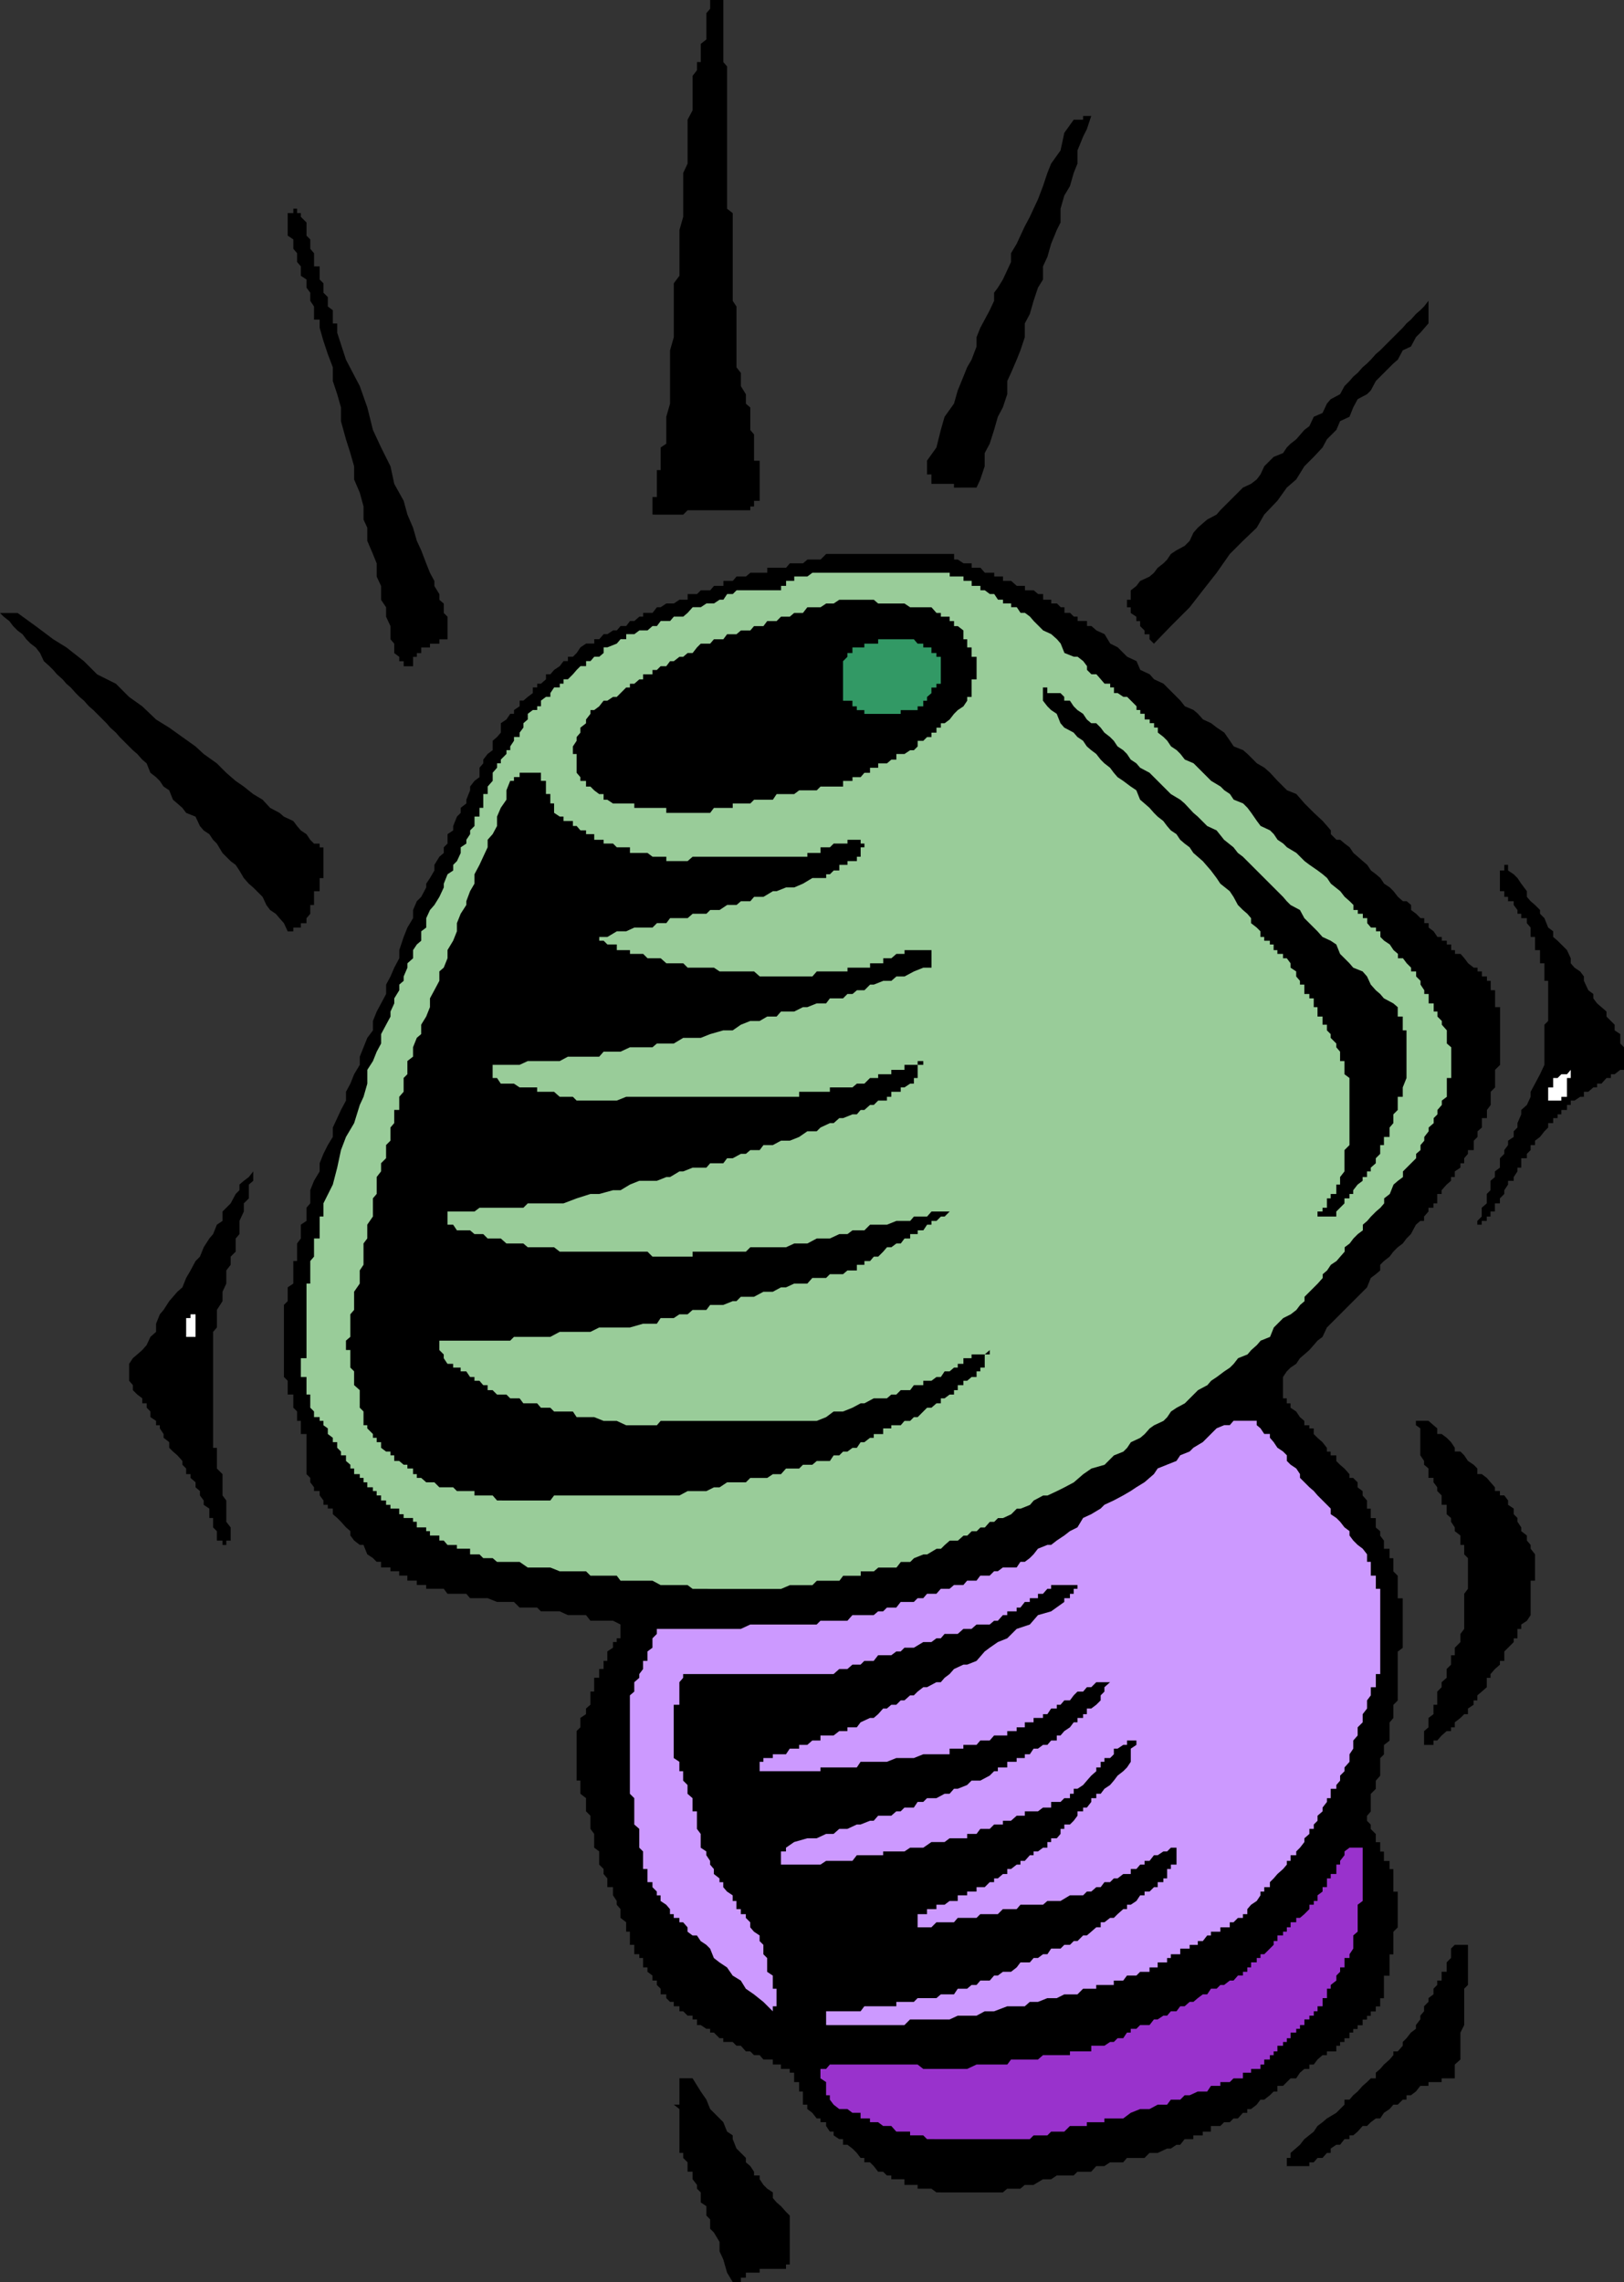 <?xml version="1.0" encoding="UTF-8" standalone="no"?>
<svg
   version="1.0"
   width="110.778mm"
   height="155.668mm"
   id="svg20"
   sodipodi:docname="Lamp 21.wmf"
   xmlns:inkscape="http://www.inkscape.org/namespaces/inkscape"
   xmlns:sodipodi="http://sodipodi.sourceforge.net/DTD/sodipodi-0.dtd"
   xmlns="http://www.w3.org/2000/svg"
   xmlns:svg="http://www.w3.org/2000/svg">
  <rect width="100%" height="100%" fill="#333333" stroke="none"/>
  <sodipodi:namedview
     id="namedview20"
     pagecolor="#ffffff"
     bordercolor="#000000"
     borderopacity="0.25"
     inkscape:showpageshadow="2"
     inkscape:pageopacity="0.0"
     inkscape:pagecheckerboard="0"
     inkscape:deskcolor="#d1d1d1"
     inkscape:document-units="mm" />
  <defs
     id="defs1">
    <pattern
       id="WMFhbasepattern"
       patternUnits="userSpaceOnUse"
       width="6"
       height="6"
       x="0"
       y="0" />
  </defs>
  <path
     style="fill:#000000;fill-opacity:1;fill-rule:evenodd;stroke:none"
     d="m 188.903,588.353 -1.454,-2.424 -0.97,-3.393 -0.97,-2.101 v -2.424 l -1.454,-2.424 -0.97,-0.97 v -2.424 l -0.97,-0.97 v -2.424 l -1.454,-0.97 v -1.131 -1.454 l -0.97,-0.97 v -0.97 l -1.131,-1.454 v -0.97 -0.97 h -1.293 v -1.454 -0.97 l -1.131,-1.131 v -1.293 h -0.97 v -1.131 -0.97 -1.454 -0.97 -0.97 -1.454 -0.97 -0.97 -1.454 -0.97 l -1.454,-1.131 h 1.454 v -1.293 -1.131 -0.97 -1.454 -0.97 -0.97 h 0.97 1.131 1.293 l 2.101,3.393 1.454,2.101 0.97,2.424 0.97,0.97 2.424,2.424 0.97,2.424 1.454,0.97 v 0.97 l 0.97,2.424 1.131,1.131 1.293,1.293 v 1.131 l 1.131,0.97 0.97,1.454 v 0.97 h 1.454 v 0.97 l 0.97,1.454 0.97,0.97 1.454,0.97 v 1.454 l 0.97,1.131 1.131,0.97 1.293,1.454 0.97,0.97 v 0.97 1.293 1.131 0.97 1.454 0.97 0.97 1.454 0.97 1.131 1.293 h -0.97 v 1.131 h -1.293 -1.131 -0.97 -1.454 -0.97 -0.97 v 0.97 h -1.454 -0.97 -1.131 v 1.293 h -1.293 v 1.131 h -1.131 z"
     id="path1" />
  <path
     style="fill:#000000;fill-opacity:1;fill-rule:evenodd;stroke:none"
     d="m 242.553,565.246 h -1.131 l -1.293,-0.97 h -1.131 -0.97 -1.454 v -0.97 h -0.97 -0.97 -1.454 v -1.454 h -0.97 -1.131 -1.293 v -0.97 h -1.131 l -0.97,-0.97 h -1.293 l -1.131,-1.454 -0.97,-0.97 h -1.454 v -1.131 h -0.97 l -0.97,-1.293 -1.131,-1.131 -1.293,-0.97 h -1.131 v -1.454 h -0.97 l -1.454,-0.97 v -0.97 h -0.97 l -0.97,-1.454 v -0.97 h -1.454 v -0.97 h -0.97 l -1.131,-1.454 -1.293,-0.97 v -1.131 h -1.131 v -1.293 -1.131 -0.97 h -0.97 v -1.454 -0.97 h -1.293 v -0.97 -1.454 h -1.131 v -0.97 h -0.97 -1.293 v -1.131 h -1.131 -0.97 v -1.293 h -1.454 -0.97 l -0.97,-1.131 h -1.454 l -0.97,-0.97 h -1.131 l -1.293,-1.454 h -1.131 l -0.97,-0.97 h -1.454 -0.97 v -0.97 h -0.97 L 184.055,524.04 h -0.97 v -0.97 h -0.97 l -1.454,-0.97 h -0.97 v -1.454 h -1.131 v -0.97 h -1.293 l -1.131,-1.131 h -0.97 v -1.293 h -1.454 v -1.131 h -0.97 l -0.97,-0.97 v -0.97 h -1.454 v -1.454 l -0.97,-0.97 v -1.131 h -1.131 v -1.293 l -1.293,-0.97 v -1.131 h -1.131 v -1.293 -1.131 h -0.97 v -0.97 h -1.293 v -1.454 -0.97 h -1.131 v -0.97 -1.454 -0.97 h -0.97 v -1.131 -1.293 l -1.454,-1.131 v -0.97 -1.293 l -0.97,-1.131 v -0.97 l -0.97,-1.454 v -0.97 -1.131 h -1.454 v -1.293 -0.97 l -0.97,-1.131 v -1.293 l -1.131,-1.131 v -0.97 -1.454 -0.97 l -1.293,-0.97 v -1.454 -0.97 -1.131 l -0.97,-1.293 v -1.131 -0.97 -1.293 l -1.131,-1.131 v -0.97 -1.454 -0.97 l -1.454,-1.131 v -1.293 -0.97 -1.131 h -0.97 v -1.293 -1.131 -0.97 -1.454 -0.97 -0.97 -1.454 -0.97 -1.131 -2.424 l 0.97,-0.97 v -1.293 -1.131 l 1.454,-0.97 v -1.454 l 1.131,-0.97 v -1.131 -1.293 -0.97 h 0.97 v -1.131 -1.293 -1.131 h 1.293 v -0.97 -1.293 h 1.131 v -1.131 -0.97 h 0.97 v -1.454 -0.97 l 1.454,-0.97 v -1.454 h 0.97 v -0.97 h 0.97 v -1.131 -1.293 -1.131 l -1.939,-0.97 h -1.454 -0.97 -2.424 -0.97 l -1.131,-1.454 h -2.424 -0.97 -1.293 l -2.101,-0.97 h -1.454 -0.97 -2.424 l -0.97,-0.97 h -1.131 -2.424 -0.97 l -1.454,-1.454 h -1.939 -1.454 -0.97 l -2.424,-0.97 h -1.131 -0.97 -2.424 l -0.97,-1.131 h -1.454 -1.939 -1.454 l -0.97,-1.293 h -2.424 -1.131 -0.97 v -0.97 h -1.293 -1.131 v -1.131 h -0.97 -1.454 v -1.293 h -0.97 -1.131 v -1.131 h -1.293 -0.97 v -0.97 h -1.131 -1.293 v -1.454 h -1.131 l -0.97,-0.97 -1.454,-0.97 -0.97,-2.424 H 92.755 l -1.454,-1.131 -0.97,-1.293 v -1.131 l -1.131,-0.97 -1.293,-1.454 -0.97,-0.97 -1.131,-0.97 v -1.454 h -1.293 v -0.97 h -1.131 v -1.131 l -0.97,-1.293 v -1.131 h -1.454 v -0.97 L 79.989,382.163 v -1.131 l -0.97,-0.97 v -1.454 -0.97 -0.97 -1.454 -0.97 -0.97 -1.454 -1.131 -0.97 H 77.565 v -1.454 -0.808 -1.131 h -0.97 v -0.97 -1.454 l -0.97,-0.97 v -1.131 -1.293 -0.97 h -1.454 v -1.131 -1.293 -1.131 l -0.97,-0.97 v -1.454 -0.97 -0.97 -1.454 -0.97 -1.131 -1.293 -1.131 -0.97 -1.293 -1.131 -0.97 -1.454 -0.97 -1.131 -1.293 l 0.97,-0.97 v -1.131 -1.293 -1.131 l 1.454,-0.97 v -1.454 -0.97 -0.97 -1.454 -0.97 h 0.97 v -1.131 -1.293 -1.131 -0.97 l 0.97,-1.293 v -1.131 -0.97 -1.454 l 1.454,-0.97 v -1.131 -1.293 -0.97 l 0.97,-1.131 v -1.293 -1.131 -0.97 l 0.97,-2.424 1.454,-2.424 v -2.101 l 0.97,-2.424 1.131,-2.262 1.293,-2.101 v -2.424 l 1.131,-2.424 0.97,-2.101 1.293,-2.424 v -2.262 l 1.131,-2.101 0.97,-2.424 1.454,-2.424 v -2.101 l 0.97,-2.424 0.97,-2.424 1.454,-1.939 v -2.424 l 0.97,-2.424 1.131,-2.101 1.293,-2.424 v -2.424 l 1.131,-2.101 0.97,-2.262 1.293,-2.424 v -2.101 l 1.131,-3.393 0.97,-2.424 1.454,-2.424 v -2.101 l 0.97,-2.262 1.131,-1.131 1.293,-2.424 v -0.97 l 0.97,-1.454 1.131,-1.939 v -1.454 l 1.293,-2.101 1.131,-0.97 v -1.454 l 0.97,-0.97 v -2.424 l 1.454,-0.97 v -1.131 l 0.97,-2.424 0.97,-0.97 v -1.293 l 1.454,-1.131 v -0.97 l 0.97,-2.424 v -0.97 l 1.131,-1.454 1.293,-0.97 v -2.424 l 0.97,-1.131 v -0.97 l 1.131,-1.454 1.293,-0.97 v -2.424 l 1.131,-0.97 0.97,-1.131 v -2.424 l 1.454,-0.97 0.97,-1.454 h 0.97 v -0.97 l 1.454,-0.97 v -1.454 h 0.97 l 1.131,-0.97 1.293,-0.97 v -1.454 h 1.131 v -0.97 h 0.97 l 1.293,-1.131 v -1.293 h 1.131 l 0.97,-1.131 1.454,-0.97 0.97,-1.293 h 1.131 v -1.131 h 1.293 l 0.97,-0.97 0.97,-1.454 1.454,-0.97 h 1.131 0.97 v -1.131 h 1.293 l 1.131,-1.293 h 0.97 l 1.454,-0.97 h 0.97 l 0.97,-1.131 h 1.454 l 0.97,-1.293 h 1.131 l 1.293,-1.131 h 0.97 v -0.97 h 1.131 1.293 l 1.131,-1.454 h 0.97 l 1.454,-0.97 h 0.97 0.97 l 1.454,-0.97 h 0.97 1.131 v -1.454 h 1.293 1.131 l 0.97,-0.97 h 1.454 0.97 l 0.97,-1.131 h 1.454 0.97 v -1.293 h 0.97 1.454 l 0.97,-1.131 h 1.131 1.293 l 1.131,-0.97 h 0.97 1.454 0.97 0.97 v -1.293 h 1.454 0.97 1.131 1.293 l 0.97,-1.131 h 1.131 1.293 0.97 l 1.131,-0.97 h 1.293 1.131 0.97 l 1.454,-1.454 h 0.97 0.97 1.454 0.97 1.131 1.293 1.131 0.97 0.97 1.454 0.97 1.131 1.293 0.97 1.131 1.293 1.131 0.97 1.454 0.97 0.97 1.454 0.97 1.131 1.293 1.131 0.97 1.293 1.131 v 1.454 h 0.97 l 1.454,0.97 h 0.97 1.131 v 1.131 h 1.293 0.97 l 1.131,1.293 h 1.293 1.131 v 0.97 h 0.97 1.293 v 1.131 h 1.131 0.97 l 1.454,1.293 h 0.97 1.131 v 1.131 h 1.293 0.97 l 1.131,0.97 h 1.293 v 1.454 h 1.131 0.97 v 0.97 h 1.454 l 0.97,0.97 h 0.97 v 1.454 h 1.454 l 0.97,0.97 h 0.97 v 1.131 h 1.454 0.97 v 1.293 h 1.131 l 1.293,1.131 2.101,0.97 1.454,2.424 1.939,0.97 2.424,2.424 2.424,1.131 0.97,2.262 2.424,1.131 1.131,1.293 2.424,1.131 0.97,0.97 2.424,2.424 0.97,0.97 1.131,1.454 2.262,0.97 1.131,0.97 1.293,1.454 2.101,0.97 1.454,1.131 1.939,1.293 1.454,2.101 0.97,1.454 2.424,0.97 1.131,0.97 2.424,2.424 1.939,1.131 1.454,1.293 1.939,2.101 2.424,2.424 2.424,0.97 2.101,2.424 2.424,2.424 2.262,2.101 1.131,1.293 0.97,1.131 v 0.97 l 1.454,1.454 h 0.97 l 1.131,0.97 1.293,0.97 0.97,1.454 1.131,0.97 1.293,1.131 1.131,0.97 0.97,1.454 1.293,0.97 1.131,0.97 0.97,1.454 1.454,0.97 0.97,0.97 1.131,1.454 1.293,1.131 h 0.97 l 1.131,0.97 v 1.293 l 1.293,0.97 1.131,1.131 h 0.97 v 1.293 h 1.131 v 1.131 l 1.293,0.97 0.97,1.454 h 1.131 v 0.97 h 1.293 v 0.97 h 1.131 v 1.454 h 0.97 v 0.97 h 1.454 l 0.97,1.131 0.97,1.293 1.454,1.131 h 0.97 v 0.97 h 1.131 v 1.293 h 1.293 v 1.131 h 0.97 v 0.97 1.454 h 1.131 v 0.97 1.131 1.293 0.97 h 1.293 v 1.131 1.293 1.131 0.97 1.454 0.97 0.97 1.454 0.97 1.131 1.293 1.131 0.97 l -1.293,1.293 v 1.131 0.97 1.454 0.97 l -1.131,1.131 v 1.293 0.97 1.131 l -0.97,1.293 v 1.131 0.97 h -1.293 v 1.293 1.131 l -1.131,0.97 v 1.454 l -0.97,0.97 v 1.131 1.293 H 378.453 v 0.97 l -0.97,1.131 v 1.293 h -0.97 v 1.131 l -1.454,0.97 v 1.454 h -0.97 v 0.97 l -1.131,0.97 -1.293,1.454 v 0.97 h -1.131 v 1.131 1.293 h -0.97 v 1.131 h -1.293 v 0.97 l -1.131,1.293 v 1.131 h -0.97 l -1.131,0.97 -1.293,2.424 -1.131,1.131 -0.97,1.293 -1.293,0.97 -1.131,1.131 -0.97,1.293 -1.454,1.131 -0.97,0.97 v 1.454 l -1.131,0.97 -1.293,0.97 -0.97,2.424 -1.131,1.131 -1.293,1.293 -1.131,1.131 -0.97,0.97 -1.293,1.293 -1.131,1.131 -0.97,0.97 -1.454,1.454 -0.97,0.97 -1.131,2.424 -1.293,0.97 -0.97,1.131 -1.131,1.293 -1.293,1.131 -1.131,0.97 -0.97,1.454 -1.454,0.97 -0.97,0.97 -0.97,1.454 v 0.97 1.131 1.293 1.131 0.97 h 0.97 v 1.293 h 0.97 v 1.131 l 1.454,0.97 0.97,1.454 1.131,0.97 v 1.131 h 1.293 v 0.808 h 1.131 v 1.454 l 0.97,0.97 1.293,1.131 1.131,1.454 v 0.97 h 0.97 v 0.97 h 1.454 v 1.454 l 0.97,0.97 1.131,0.97 1.293,1.454 v 0.97 h 0.97 l 1.131,1.131 v 1.293 l 1.293,0.97 v 1.131 l 1.131,1.293 v 1.131 0.97 h 0.97 v 1.454 0.97 h 1.293 v 0.97 1.454 l 1.131,0.97 v 1.131 l 0.97,1.293 v 1.131 0.97 h 1.454 v 1.454 0.97 h 0.97 v 0.97 1.454 0.97 l 1.131,1.131 v 1.293 1.131 0.97 1.293 1.131 h 1.293 v 0.97 1.454 0.97 0.97 1.454 0.97 1.131 1.293 1.131 0.97 1.454 l -1.293,0.97 v 0.97 1.454 0.97 1.131 1.293 0.97 1.131 1.293 1.131 0.97 1.293 l -1.131,1.131 v 0.97 1.454 0.97 l -0.97,1.131 v 1.293 0.97 1.131 1.293 l -1.454,1.131 v 0.97 1.454 l -0.97,0.97 v 0.97 1.454 0.97 1.131 l -1.131,1.293 v 1.131 0.97 l -1.293,1.293 v 1.131 0.97 1.454 0.97 l -0.97,1.131 v 1.293 l 0.97,0.97 v 1.131 l 1.293,1.293 v 1.131 0.97 h 1.131 v 1.454 0.97 h 0.97 v 0.97 1.454 h 1.454 v 0.97 1.131 h 0.97 v 1.293 1.131 0.97 1.293 1.131 h 1.131 v 0.97 1.454 0.97 1.131 1.293 0.97 1.131 1.293 l -1.131,1.131 v 0.97 1.454 0.97 0.97 1.454 h -0.97 v 0.97 1.131 1.293 1.131 0.97 h -1.454 v 1.293 1.131 0.97 1.454 0.97 h -0.97 v 0.97 1.131 h -1.131 v 1.293 h -1.293 v 1.131 h -0.97 v 0.97 h -1.131 v 1.454 h -1.293 v 0.97 h -1.131 V 524.04 h -0.97 v 1.454 h -1.293 v 0.97 h -1.131 v 0.97 h -0.97 v 1.454 h -1.454 -0.97 v 0.97 h -1.131 l -1.293,1.131 -0.97,1.293 h -1.131 v 1.131 h -1.293 l -1.131,0.97 -0.97,1.454 h -1.454 l -0.97,0.97 -0.97,0.97 h -1.454 v 1.454 h -0.97 l -0.97,0.97 -1.454,1.131 h -0.97 l -0.97,1.293 -1.454,1.131 h -0.97 v 0.97 h -1.131 l -1.293,1.454 h -1.131 l -0.97,0.97 h -1.454 l -0.97,0.97 h -0.97 -1.454 v 1.454 h -0.97 -1.131 v 0.97 h -1.293 -1.131 v 0.97 h -0.97 -1.293 l -1.131,1.454 h -0.97 l -1.454,0.97 h -0.97 l -2.424,1.131 h -0.97 -1.131 l -1.293,1.293 h -1.131 -2.424 -0.97 l -0.97,1.131 h -1.454 -1.939 l -1.454,0.97 h -0.97 -1.131 l -1.293,1.454 h -2.101 -1.454 l -0.97,0.97 h -0.97 -1.454 -1.939 l -1.454,0.97 h -0.97 -1.131 l -2.424,1.454 h -0.97 -1.293 l -1.131,0.97 h -0.97 -2.424 l -1.131,0.97 h -1.293 -0.97 -1.131 -1.293 -1.131 -0.97 -1.293 -1.131 -0.97 -1.454 -0.97 -1.131 -1.293 z"
     id="path2" />
  <path
     style="fill:#000000;fill-opacity:1;fill-rule:evenodd;stroke:none"
     d="m 331.752,558.459 v -0.97 -1.131 h 0.97 v -1.293 l 2.424,-2.101 1.131,-1.454 2.424,-1.939 0.97,-1.454 1.293,-0.97 1.131,-0.97 2.424,-1.454 0.97,-0.97 1.131,-1.131 v -1.293 h 1.293 l 0.97,-1.131 1.131,-0.97 1.293,-1.454 1.131,-0.97 0.97,-0.97 h 1.293 v -1.454 l 1.131,-0.97 0.97,-1.131 1.454,-1.293 0.97,-1.131 v -0.97 h 1.131 l 1.293,-1.454 v -0.97 l 0.97,-0.97 1.131,-1.454 1.293,-0.97 v -0.97 l 1.131,-1.454 v -0.97 l 0.97,-1.131 v -1.293 l 1.131,-1.131 v -0.97 l 1.293,-0.97 v -1.454 l 0.97,-0.97 v -1.131 h 1.131 v -1.293 -0.97 h 1.293 v -1.131 -1.293 l 1.131,-1.131 v -0.97 -1.454 l 0.97,-0.97 h 1.454 0.97 0.97 v 0.97 1.454 0.97 1.131 1.293 1.131 0.97 2.424 l -0.97,0.97 v 1.454 0.97 0.97 2.424 1.131 0.97 1.454 l -0.97,1.939 v 1.454 0.97 0.97 1.454 0.97 1.131 l -1.454,1.293 v 1.131 0.97 1.454 h -0.97 -1.131 -1.293 v 0.97 h -1.131 -0.97 -1.293 v 0.97 h -1.131 -0.97 l -1.131,1.454 -1.293,0.97 h -1.131 v 1.131 h -0.97 l -1.293,1.293 h -1.131 l -0.97,1.131 -1.454,0.97 -0.97,1.454 h -1.131 l -1.293,0.97 -0.97,0.97 h -1.131 l -1.293,1.454 -1.131,0.97 h -0.97 v 0.97 h -1.293 l -1.131,1.454 h -0.97 l -1.454,0.97 v 1.131 h -0.97 l -1.131,1.293 h -1.293 l -0.97,1.131 h -1.131 v 0.97 h -1.293 -1.131 -0.97 -1.454 z"
     id="path3" />
  <path
     style="fill:#9932cc;fill-opacity:1;fill-rule:evenodd;stroke:none"
     d="m 240.129,551.51 h -1.131 l -0.97,-0.97 h -2.424 -0.97 v -0.97 h -1.454 -0.97 -1.131 l -1.293,-1.454 h -1.131 -0.97 l -1.293,-0.97 h -1.131 -0.97 v -0.97 h -1.454 -0.97 v -1.454 h -0.97 -1.131 l -1.293,-0.97 h -1.131 -0.97 l -1.454,-1.131 -0.97,-1.293 v -1.131 h -0.97 v -0.97 -1.454 -0.97 l -1.454,-0.97 v -1.454 -0.97 h 1.454 l 0.97,-1.131 h 0.97 1.454 0.97 1.131 1.293 1.131 0.97 0.97 1.454 0.97 1.131 1.293 0.97 1.131 1.293 1.131 0.97 1.454 0.97 0.97 l 1.454,1.131 h 0.97 1.131 1.293 1.131 0.97 1.293 1.131 0.97 2.424 l 2.424,-1.131 h 2.101 2.424 0.97 2.424 l 0.97,-1.293 h 2.424 1.131 1.293 0.97 1.131 l 1.293,-1.131 h 1.131 0.97 1.454 0.97 0.97 1.454 v -0.97 h 0.97 0.97 1.454 0.97 1.131 v -1.454 h 1.293 1.131 0.97 l 1.454,-0.97 h 0.97 l 0.97,-0.97 h 1.454 L 290.546,524.04 h 0.97 v -0.97 h 1.454 l 0.97,-0.97 h 1.131 1.293 l 1.131,-1.454 h 0.97 l 1.454,-0.97 h 0.97 l 0.97,-1.131 h 1.454 l 0.97,-1.293 h 1.131 l 1.293,-1.131 h 0.97 l 1.131,-0.97 1.293,-0.97 h 1.131 l 0.97,-1.454 h 1.454 l 0.97,-0.97 h 0.97 l 1.454,-1.131 h 0.97 l 1.131,-1.293 h 1.293 v -0.97 h 1.131 v -1.131 h 0.97 v -1.293 h 1.454 v -1.131 h 0.97 v -0.97 h 0.97 l 1.454,-1.454 0.97,-0.97 v -0.97 h 0.97 v -1.454 h 1.454 v -0.97 h 0.97 v -1.131 h 0.97 v -1.293 h 1.454 v -1.131 h 0.97 l 1.131,-0.97 1.293,-1.293 v -1.131 h 1.131 v -0.97 h 0.97 v -1.454 l 1.293,-0.97 v -1.131 h 1.131 v -1.293 -0.97 h 0.97 v -1.131 h 1.454 v -1.293 -1.131 h 0.97 v -0.97 l 1.131,-1.454 v -0.97 l 1.293,-0.97 h 0.97 1.131 1.293 v 0.97 0.97 1.454 0.97 1.131 1.293 1.131 0.97 1.293 1.131 0.97 1.454 l -1.293,0.97 v 1.131 1.293 0.97 1.131 1.293 1.131 l -1.131,0.97 v 1.454 0.97 0.97 l -0.97,1.454 v 0.97 h -1.293 v 1.131 1.293 h -1.131 v 1.131 l -0.97,0.97 v 1.293 l -1.454,1.131 v 0.97 h -0.97 v 1.454 0.97 h -1.131 v 0.97 1.131 h -1.293 v 1.293 h -0.97 v 1.131 h -1.131 v 0.97 h -1.293 v 1.454 h -1.131 v 0.97 h -0.97 V 524.04 h -1.454 v 1.454 h -0.97 v 0.97 h -0.97 v 0.97 h -1.454 v 1.454 h -0.97 v 0.97 h -0.97 v 1.131 h -1.454 v 1.293 h -0.97 v 1.131 h -0.97 -1.454 v 0.97 h -0.97 -1.131 v 1.454 h -1.293 -1.131 l -0.97,0.97 h -1.454 -0.97 v 0.97 h -0.97 -1.454 l -0.97,1.454 h -1.131 -1.293 l -2.101,0.97 h -1.293 l -1.131,1.131 h -2.424 l -0.97,1.293 H 298.464 l -2.101,1.131 h -2.424 l -2.424,0.97 -1.939,1.454 h -1.454 -0.97 -0.97 -1.454 v 0.97 h -0.97 -1.131 -1.293 -1.131 v 0.97 h -0.97 -1.454 -0.97 -0.97 l -1.454,1.454 h -0.97 -0.97 -1.454 l -0.97,0.97 h -1.131 -1.293 -1.131 l -0.97,0.97 h -1.293 -1.131 -0.97 -1.454 -0.97 -1.131 -1.293 -0.97 -1.131 -1.293 -1.131 -0.97 -1.293 -1.131 -0.97 -1.454 -0.97 -1.131 -1.293 -0.97 -1.131 z"
     id="path4" />
  <path
     style="fill:#cc99ff;fill-opacity:1;fill-rule:evenodd;stroke:none"
     d="m 212.981,522.101 v -1.454 -0.97 -1.131 h 0.97 2.424 0.97 1.131 1.293 1.131 0.97 l 0.97,-1.293 h 1.454 0.97 1.131 1.293 0.97 1.131 1.293 v -1.131 h 1.131 0.97 1.454 0.97 l 0.97,-0.97 h 1.454 0.97 1.131 1.293 l 1.131,-0.97 h 2.262 1.131 l 0.97,-1.454 h 2.424 l 1.131,-0.97 h 1.293 l 0.97,-1.131 h 1.131 1.293 l 1.131,-1.293 h 0.97 l 1.293,-0.97 h 1.131 0.97 l 1.454,-1.131 0.97,-1.293 h 1.131 1.293 l 0.97,-1.131 h 1.131 l 1.293,-0.97 h 1.131 l 0.97,-1.454 h 1.454 0.97 l 0.97,-0.97 h 1.454 l 0.97,-0.97 h 0.97 l 1.454,-1.454 h 0.97 l 1.131,-0.97 1.293,-1.131 h 1.131 v -1.293 h 0.97 l 1.454,-1.131 h 0.97 l 0.97,-0.97 1.454,-1.293 h 0.97 v -1.131 h 0.97 l 1.454,-0.97 0.97,-1.454 h 1.131 V 487.682 h 1.293 l 1.131,-1.131 h 0.97 v -1.293 h 1.454 v -0.97 h 0.97 v -1.131 -1.293 h 0.97 v -1.131 h 1.454 v -0.97 -1.454 -0.97 -0.97 h -1.454 l -0.97,0.97 h -0.97 l -1.454,0.97 h -0.97 l -1.131,1.454 h -1.293 v 0.97 h -1.131 l -0.97,1.131 h -1.454 v 1.293 h -0.97 -0.97 l -1.454,1.131 h -0.97 l -0.97,0.97 h -1.454 l -0.97,1.293 h -1.131 l -1.293,1.131 h -1.131 l -0.97,0.97 h -1.454 -0.97 -0.97 l -2.424,1.454 h -0.97 -1.454 -0.97 l -1.131,0.97 h -1.293 -1.131 -0.97 -2.424 l -0.97,1.131 h -1.454 -0.97 -1.131 l -1.293,1.293 h -0.97 -1.131 -2.424 l -0.97,0.97 h -1.293 -1.131 -0.97 -1.454 l -0.97,1.131 h -1.131 -2.262 -1.131 l -1.293,1.293 h -1.131 -0.97 -1.454 v -1.293 -1.131 -0.97 h 1.454 0.97 v -1.293 h 1.131 1.293 v -1.131 h 1.131 0.97 l 1.293,-0.97 h 1.131 0.97 v -1.454 h 1.454 0.97 V 487.682 h 1.131 1.293 v -1.131 h 0.97 1.131 l 1.293,-1.293 h 1.131 v -0.97 h 0.97 l 1.293,-1.131 h 1.131 v -1.293 h 0.97 l 1.454,-1.131 h 0.97 v -0.97 h 1.131 l 1.293,-1.454 h 0.97 v -0.97 h 1.131 l 1.293,-0.97 h 1.131 v -1.454 h 0.97 v -0.97 h 1.454 l 0.97,-1.131 v -1.293 h 0.97 v -1.131 h 1.454 l 0.97,-0.97 0.97,-1.293 v -1.131 h 1.454 v -0.97 h 0.97 l 1.131,-1.454 v -0.97 h 1.293 v -1.131 h 1.131 l 0.97,-1.293 1.454,-0.97 0.97,-1.131 0.97,-1.293 1.454,-1.131 0.97,-0.97 0.97,-1.454 v -0.97 -0.97 -1.454 l 1.454,-0.97 v -1.131 h -1.454 -0.97 v 1.131 h -0.97 l -1.454,0.97 h -0.97 v 1.454 l -0.97,0.97 h -1.454 v 0.97 h -0.97 v 1.454 h -1.131 v 0.97 l -1.293,1.131 -1.131,1.293 -0.97,1.131 -1.454,0.97 h -0.97 v 1.293 h -0.97 v 1.131 h -1.454 l -0.97,0.97 h -0.97 -1.454 v 1.454 h -0.97 -1.131 l -1.293,0.97 h -1.131 -0.97 -1.293 v 1.131 h -1.131 -0.97 l -1.454,1.293 h -0.97 -1.131 v 0.97 h -1.293 -0.97 l -1.131,1.131 h -1.293 -1.131 l -0.97,1.293 h -1.293 -1.131 v 1.131 h -2.424 -2.101 l -1.293,0.97 h -2.101 -1.293 l -2.101,1.454 h -1.454 -0.97 -0.97 l -1.454,0.97 h -0.97 -1.131 -1.293 -1.131 -0.97 v 0.97 h -1.293 -1.131 -0.97 -1.454 -0.97 -0.97 l -1.131,1.454 h -1.293 -1.131 -0.97 -1.454 -0.97 -0.97 l -1.454,0.97 h -0.97 -1.131 -1.293 -1.131 -0.97 -1.293 -1.131 -0.97 -1.293 v -0.97 -1.454 -0.97 h 1.293 v -0.97 l 2.101,-1.454 3.393,-0.97 h 2.424 l 2.424,-1.131 h 1.939 l 1.454,-1.293 h 2.101 l 2.424,-1.131 h 0.97 l 2.424,-0.97 h 0.97 l 1.131,-1.293 h 1.293 2.101 l 1.293,-1.131 h 1.131 l 0.97,-0.97 h 1.454 0.97 l 0.97,-1.454 h 1.454 l 0.97,-0.97 h 1.131 1.293 l 2.101,-1.131 h 1.293 l 1.131,-1.293 h 0.97 l 2.424,-0.97 1.131,-1.131 h 2.262 l 2.424,-1.293 1.131,-1.131 h 0.97 v -0.97 h 1.293 1.131 v -1.454 h 0.97 1.454 v -0.97 h 0.97 1.131 v -0.97 h 1.293 l 0.97,-1.454 h 1.131 l 1.293,-0.97 h 1.131 l 0.97,-1.131 h 1.454 v -1.293 h 0.97 l 0.97,-1.131 1.454,-0.97 0.97,-1.293 h 0.97 v -1.131 h 1.454 v -0.97 h 0.97 v -1.454 h 1.131 l 1.293,-0.97 1.131,-1.131 v -1.293 l 0.97,-0.97 v -1.131 l 1.454,-1.293 h -1.454 -0.97 -1.131 l -1.293,1.293 h -1.131 l -0.97,1.131 h -1.454 l -0.97,0.97 -0.97,1.293 h -1.454 l -0.97,1.131 h -0.97 v 0.97 h -1.454 l -0.97,1.454 h -1.131 v 0.97 h -1.293 -1.131 v 1.131 h -0.97 -1.293 v 1.293 h -1.131 -0.97 v 0.97 h -1.454 -0.97 v 1.131 h -1.131 -1.293 -0.97 l -1.131,1.293 h -1.293 -1.131 l -0.97,1.131 h -1.293 -1.131 -0.97 v 0.97 h -1.454 -0.97 -1.131 v 1.454 h -1.293 -3.393 -2.101 l -2.424,0.97 h -2.424 -2.101 l -2.424,0.97 h -0.97 -2.424 -0.97 -2.424 l -0.97,1.454 h -1.131 -2.424 -0.97 -1.454 -0.97 -0.97 -1.454 v 0.97 h -0.97 -1.131 -1.293 -1.131 -0.97 -1.293 -1.131 -0.97 -1.293 -1.131 -0.97 -2.424 -0.97 v -0.97 -1.454 h 0.97 v -0.97 h 0.97 1.454 v -0.97 h 0.97 1.131 1.293 l 0.97,-1.454 h 1.131 1.293 v -0.97 h 0.97 1.131 l 1.293,-1.131 h 1.131 0.97 v -1.293 h 1.454 0.97 0.97 l 1.454,-1.131 h 0.97 1.131 v -0.97 h 1.293 1.131 l 0.97,-1.293 2.424,-1.131 h 0.97 l 1.131,-0.97 1.293,-1.454 h 0.97 l 1.131,-0.97 h 1.293 l 1.131,-1.131 h 0.97 l 1.454,-1.293 h 0.97 l 0.97,-0.97 1.454,-1.131 h 0.97 l 2.424,-1.293 h 1.131 l 0.97,-1.131 1.293,-0.97 1.131,-1.293 2.424,-1.131 h 0.97 l 2.424,-0.97 2.101,-2.424 1.293,-0.97 2.101,-1.454 2.424,-0.97 2.424,-2.424 3.393,-1.131 2.101,-2.424 3.393,-0.97 3.393,-2.424 v -0.97 h 1.454 v -1.131 h 0.97 v -1.293 h 0.97 v -0.97 h -0.97 -0.97 -1.454 -0.97 -0.97 -1.454 v 0.97 h -0.97 l -1.131,1.293 h -1.293 v 1.131 h -1.131 -0.97 v 0.97 h -1.293 l -1.131,1.454 h -0.97 v 0.97 h -1.454 -0.97 v 0.97 h -1.131 l -1.293,1.454 h -0.97 l -1.131,0.97 h -2.424 -0.97 l -1.293,1.131 h -1.131 -0.97 l -1.454,1.293 h -2.101 -1.293 l -0.97,1.131 h -1.131 l -1.293,0.97 h -1.131 -0.97 l -2.424,1.454 h -0.97 -1.454 l -0.97,0.97 h -1.131 l -1.293,0.97 h -2.101 -1.293 l -1.131,1.454 h -0.97 -1.454 l -0.97,0.97 h -2.101 l -1.293,1.131 h -1.131 -0.97 l -1.454,1.293 h -0.97 -0.97 -1.454 -2.101 -1.293 -1.131 -0.97 -1.293 -1.131 -0.97 -1.293 -1.131 -0.97 -1.454 -0.97 -0.97 -1.454 -0.97 -1.131 -1.293 -1.131 -2.424 -0.97 -0.97 -1.454 -0.97 -0.97 -1.454 -0.97 -1.131 -1.293 -1.131 v 0.97 l -0.97,1.131 v 1.293 1.131 0.97 1.293 1.131 h -1.454 v 0.97 1.454 0.97 1.131 1.293 0.97 1.131 1.293 1.131 0.97 1.454 0.97 l 1.454,0.97 v 1.454 0.97 h 0.97 v 1.131 1.293 l 1.131,1.131 v 0.97 1.293 l 1.293,1.131 v 0.97 1.454 0.97 h 1.131 v 1.131 1.293 0.97 1.131 l 0.97,1.293 v 1.131 0.97 1.454 l 1.454,0.97 v 0.97 l 0.97,1.454 v 0.97 l 0.97,1.131 v 1.293 l 1.454,1.131 v 0.97 h 0.97 v 1.293 l 0.97,1.131 1.454,0.97 v 1.454 h 0.97 v 0.97 1.131 h 1.131 v 1.293 h 1.293 v 0.97 l 1.131,1.131 v 1.293 l 0.97,1.131 1.454,0.97 v 1.454 l 0.97,0.97 v 0.97 1.454 l 0.97,0.97 v 1.131 1.293 1.131 l 1.454,0.97 v 1.293 1.131 0.97 h 0.97 v 1.454 0.97 0.97 1.131 h -0.97 v 1.293 l -2.424,-2.424 -2.424,-1.939 -2.101,-1.454 -1.293,-2.101 -2.101,-1.293 -1.454,-2.101 -1.939,-1.293 -1.454,-1.131 -0.97,-2.424 -0.97,-0.97 -1.454,-0.97 -0.97,-1.454 h -1.131 l -1.293,-0.97 v -1.131 l -1.131,-1.293 h -0.97 v -1.131 h -1.454 v -0.97 h -0.97 v -1.293 l -0.97,-1.131 -1.454,-0.97 v -1.454 h -0.97 V 487.682 l -1.131,-1.131 v -1.293 h -1.293 v -0.97 -1.131 -1.293 h -1.131 v -1.131 -0.97 -1.454 -0.97 l -0.97,-0.97 v -1.454 -0.97 -1.131 -1.293 l -1.293,-1.131 v -0.97 -2.424 -0.97 -2.424 l -1.131,-1.131 v -2.262 -1.131 -1.293 -1.131 -0.97 -1.454 -0.97 -0.97 -1.454 -0.97 -1.131 -1.293 -1.131 -0.97 -1.293 -1.131 -0.97 -1.454 -0.97 -1.131 -1.293 l 1.131,-0.97 v -1.131 -1.293 l 1.293,-1.131 v -0.97 l 0.97,-1.293 v -1.131 -0.97 h 1.131 v -1.454 -0.97 l 1.293,-0.97 v -1.454 -0.97 l 1.131,-1.131 v -1.293 h 3.393 4.525 2.424 3.393 3.393 2.424 2.101 l 2.424,-1.131 h 2.424 1.939 2.424 1.131 2.262 1.131 1.293 0.97 2.424 1.131 l 0.97,-0.97 h 1.454 0.97 0.97 1.454 0.97 1.131 l 1.293,-1.454 h 1.131 0.97 0.97 1.454 0.97 l 1.131,-0.97 h 1.293 l 0.97,-0.97 h 1.131 1.293 l 1.131,-1.454 h 2.424 0.97 l 0.97,-0.97 h 1.454 l 0.97,-1.131 h 1.131 1.293 l 1.131,-1.293 h 0.97 1.293 l 1.131,-0.97 h 2.424 l 0.97,-1.131 h 1.131 1.293 l 0.97,-1.293 h 1.131 1.293 l 1.131,-1.131 h 0.97 l 1.293,-0.97 h 2.101 1.454 l 0.97,-1.454 h 1.131 l 1.293,-0.97 0.97,-0.97 1.131,-1.454 2.424,-0.97 h 0.97 l 1.454,-1.131 1.939,-1.293 1.454,-1.131 1.939,-0.97 1.454,-2.424 2.101,-0.97 2.424,-1.454 0.97,-0.97 2.424,-1.131 2.424,-1.293 1.939,-1.131 1.454,-0.97 2.101,-1.293 2.424,-2.101 0.97,-1.454 2.424,-0.97 2.424,-0.97 0.97,-1.454 2.424,-0.97 0.97,-0.97 2.424,-1.454 1.131,-1.131 0.97,-0.97 1.454,-1.454 1.939,-0.808 h 1.454 l 0.97,-1.131 h 1.131 1.293 1.131 0.97 1.454 v 1.131 l 0.97,0.808 0.97,1.454 h 1.454 v 0.97 l 0.97,1.131 0.97,1.454 1.454,0.97 0.97,0.97 v 1.454 l 0.97,0.97 1.454,0.97 0.97,1.454 v 0.97 l 1.131,1.131 1.293,1.293 1.131,0.97 0.97,1.131 1.293,1.293 1.131,1.131 0.97,0.97 v 1.454 l 1.454,0.97 0.97,0.97 1.131,1.454 1.293,0.97 v 1.131 l 0.97,1.293 1.131,1.131 1.293,0.97 1.131,1.454 v 0.97 0.97 h 0.97 v 1.454 0.97 1.131 h 1.293 v 1.293 1.131 0.97 h 1.131 v 1.293 1.131 0.97 1.454 0.97 0.97 1.454 0.97 1.131 1.293 1.131 0.97 1.454 0.97 0.97 1.454 0.97 1.131 1.293 h -1.131 v 0.97 1.131 1.293 h -1.293 v 1.131 0.97 l -0.97,1.293 v 1.131 0.97 l -1.131,1.454 v 0.97 1.131 l -1.293,1.293 v 0.97 1.131 l -1.131,1.293 v 1.131 0.97 l -0.97,1.454 v 0.97 0.97 l -1.293,1.454 v 0.97 l -1.131,1.131 v 1.293 l -0.97,1.131 v 0.97 h -1.454 v 1.293 1.131 h -0.97 v 0.97 l -1.131,1.454 v 0.97 l -1.293,1.131 v 1.293 l -0.97,0.97 v 1.131 h -1.131 v 1.293 l -1.293,1.131 v 0.97 l -1.131,1.454 -0.97,0.97 v 0.97 h -1.454 v 1.454 h -0.97 v 0.97 l -0.97,1.131 -1.454,1.293 -0.97,1.131 -0.97,0.97 v 1.293 h -1.454 v 1.131 h -0.97 v 0.97 l -0.97,1.454 -1.454,0.97 -0.97,1.131 v 1.293 h -1.131 v 0.97 h -1.293 l -1.131,1.131 h -0.97 v 1.293 h -1.454 -0.97 v 1.131 h -0.97 -1.454 v 0.97 h -0.97 l -1.131,1.454 h -1.293 v 0.97 h -1.131 -0.97 v 0.97 h -1.293 -1.131 v 1.454 h -0.97 -1.454 v 0.97 h -0.97 v 1.131 h -0.97 -1.454 v 1.293 h -0.97 -1.131 v 1.131 h -1.293 -1.131 l -0.97,0.97 h -1.454 -0.97 l -0.97,1.293 h -1.454 -0.97 v 1.131 h -0.97 -1.454 -0.97 -1.131 v 0.97 h -1.293 -1.131 -0.97 l -1.454,1.454 h -0.97 -0.97 -1.454 l -1.939,0.97 h -1.454 -0.97 l -2.424,0.97 h -2.101 l -1.293,1.131 h -2.101 -2.424 l -3.393,1.293 h -2.424 l -2.101,1.131 h -2.424 -0.97 -1.454 l -2.101,0.97 h -1.293 -0.97 -1.131 -1.293 -1.131 -0.97 -1.454 -0.97 -0.97 l -1.454,1.454 h -0.97 -1.131 -1.293 -1.131 -0.97 -1.293 -2.101 -1.454 -0.97 -0.97 -1.131 -2.424 -0.97 -2.424 z"
     id="path5" />
  <path
     style="fill:#000000;fill-opacity:1;fill-rule:evenodd;stroke:none"
     d="m 368.273,449.87 h -1.131 v -1.131 -1.293 -1.131 l 1.131,-0.97 v -1.293 -1.131 l 1.293,-0.97 v -1.454 -0.97 h 0.97 v -1.131 -1.293 -0.97 l 1.131,-1.131 v -1.293 l 1.293,-1.131 v -0.97 -1.293 l 1.131,-1.131 v -0.97 -1.454 h 0.97 v -0.97 -0.97 l 1.454,-1.454 v -0.97 -1.131 l 0.97,-1.293 v -1.131 -0.97 -1.454 -0.97 -0.97 -1.454 -0.97 -1.131 l 0.97,-1.293 v -0.97 -1.131 -1.293 -1.131 -0.97 -1.454 -0.97 l -0.97,-0.97 v -1.454 -0.97 h -0.97 v -1.131 -1.293 l -1.454,-1.131 v -0.97 l -0.97,-1.454 v -0.97 l -1.131,-0.97 v -1.454 -0.97 h -1.293 v -1.131 -1.293 l -1.131,-1.131 v -0.97 l -0.97,-1.293 v -1.131 h -1.293 v -0.97 -1.454 l -1.131,-0.97 v -0.97 l -0.97,-1.454 v -0.97 -0.97 -1.454 -1.131 -0.97 -1.454 l -1.131,-0.808 v -1.131 h 1.131 0.97 1.131 l 1.293,1.131 0.97,0.808 v 1.454 h 1.131 l 1.293,0.97 1.131,1.131 0.97,1.454 v 0.97 h 1.454 l 0.97,0.97 0.97,1.454 1.454,0.97 0.97,0.97 v 1.454 h 1.131 l 1.293,0.97 0.97,1.131 1.131,1.293 v 0.97 h 1.293 v 1.131 h 1.131 l 0.97,1.293 v 1.131 l 1.454,0.97 v 1.454 l 0.97,0.97 v 0.97 l 0.97,1.454 v 0.97 l 1.454,1.131 v 1.293 l 0.97,1.131 v 0.97 l 1.131,1.454 v 0.97 0.97 1.454 0.97 1.131 1.293 h -1.131 v 1.131 0.97 1.293 1.131 0.97 1.454 0.97 0.97 l -0.97,1.454 -1.454,0.97 v 1.131 h -0.97 v 1.293 1.131 h -0.97 v 0.97 l -1.454,1.454 -0.97,0.97 v 0.97 1.454 h -1.131 v 0.97 l -1.293,1.131 -1.131,1.293 v 0.97 h -0.97 v 1.131 1.293 l -1.293,1.131 -1.131,0.97 v 1.293 h -0.97 v 1.131 l -1.454,0.97 v 1.454 h -0.97 l -0.97,0.97 -1.454,1.131 v 1.293 h -0.97 v 0.97 h -1.131 l -1.293,1.131 -1.131,1.293 h -0.97 v 1.131 z"
     id="path6" />
  <path
     style="fill:#99cc99;fill-opacity:1;fill-rule:evenodd;stroke:none"
     d="m 182.116,409.633 h -2.424 -1.131 l -1.293,-0.97 h -2.101 -1.454 -1.939 -1.454 l -2.101,-1.131 h -1.293 -1.131 -2.262 -1.131 -2.424 l -0.97,-1.293 h -2.424 -0.97 -2.424 -0.97 l -1.131,-1.131 h -2.424 -0.97 -2.424 -0.97 l -2.424,-0.97 h -1.131 -2.262 -1.131 -1.293 l -2.101,-1.454 h -1.454 -1.939 -1.454 -0.97 l -1.131,-0.97 h -1.293 -1.131 l -0.97,-0.97 h -1.293 -1.131 v -1.454 h -0.97 -1.454 -0.97 v -0.97 h -0.97 -1.454 l -0.97,-1.131 h -1.131 v -1.293 h -1.293 -1.131 v -1.131 h -0.97 v -0.97 h -1.293 -1.131 v -1.454 h -0.97 v -0.97 h -1.454 -0.97 v -0.97 h -1.131 v -1.454 h -1.293 -0.97 v -0.97 h -1.131 v -1.131 h -1.293 v -1.293 h -1.131 v -1.131 h -0.97 v -0.97 H 94.694 V 382.163 h -0.97 v -1.131 H 92.755 v -0.97 h -1.454 v -1.454 h -0.97 v -0.97 l -1.131,-0.97 v -1.454 h -1.293 v -0.97 l -0.97,-0.97 v -1.454 h -1.131 v -1.131 l -1.293,-0.97 v -1.454 l -1.131,-0.808 v -1.131 h -0.97 v -0.97 h -1.454 v -1.454 l -0.97,-0.97 v -1.131 -1.293 -0.97 h -0.97 v -1.131 -1.293 -1.131 -0.97 H 77.565 v -1.454 -0.97 -0.97 -1.454 h 1.454 v -0.97 -1.131 -1.293 -1.131 -0.97 -1.293 -1.131 -0.97 -1.454 -0.97 -1.131 -1.293 -0.97 -1.131 -1.293 -1.131 -0.97 h 0.97 v -1.454 -0.97 -0.97 -1.454 -0.97 l 0.97,-1.131 v -1.293 -1.131 -0.97 -1.293 h 1.454 v -1.131 -0.97 -1.454 -0.97 -1.131 h 0.97 v -1.293 -0.97 -1.131 l 2.424,-4.848 1.131,-4.363 0.97,-4.525 1.293,-3.393 2.101,-3.555 1.454,-4.686 0.97,-2.101 0.97,-3.393 v -3.555 l 1.454,-2.262 0.97,-2.424 1.131,-2.101 v -2.424 l 1.293,-2.424 1.131,-2.101 v -1.293 l 0.97,-2.101 v -1.293 l 1.293,-2.101 v -1.454 l 1.131,-0.97 v -1.131 l 0.97,-2.262 v -1.131 l 1.454,-1.293 v -2.101 l 0.97,-1.454 1.131,-0.97 v -2.424 l 1.293,-0.97 v -2.424 l 0.97,-2.101 1.131,-1.293 1.293,-2.101 1.131,-2.424 v -0.97 l 0.97,-2.424 1.454,-0.97 v -1.454 l 0.97,-0.97 0.97,-2.101 v -1.454 l 1.454,-0.97 v -0.97 l 0.97,-1.454 v -0.97 l 1.131,-1.131 v -1.293 -1.131 h 1.293 v -0.97 -1.293 h 0.97 v -1.131 -0.97 -1.454 h 1.131 v -0.97 -0.97 l 1.293,-1.454 v -0.97 -1.131 l 1.131,-1.293 v -1.131 h 0.97 v -0.97 l 1.454,-1.454 v -0.97 h 0.97 v -0.97 l 0.97,-1.454 v -0.97 h 1.454 v -1.131 l 0.97,-1.293 v -1.131 l 1.131,-0.97 v -1.454 l 1.293,-0.97 h 1.131 v -0.97 h 0.97 v -1.454 l 1.293,-0.97 h 1.131 v -0.97 l 0.97,-1.454 h 1.454 v -0.97 h 0.97 v -1.131 h 1.131 l 1.293,-1.293 0.97,-1.131 0.97,-0.97 h 1.454 v -1.293 h 1.131 l 0.97,-1.131 h 1.293 l 1.131,-0.97 v -1.454 h 0.97 l 2.424,-0.97 0.97,-1.131 h 1.454 v -1.293 h 0.97 1.131 l 1.293,-0.97 h 0.97 1.131 l 1.293,-1.131 h 1.131 l 0.97,-1.293 h 1.454 0.97 l 0.97,-1.131 h 1.454 0.97 l 1.131,-0.97 1.293,-1.454 h 1.131 0.97 l 1.454,-0.97 h 0.97 0.97 l 1.454,-0.97 h 0.97 l 0.97,-1.454 h 1.454 l 0.97,-0.97 h 1.131 1.293 1.131 0.97 1.454 0.97 0.97 1.454 0.97 1.131 v -1.131 h 1.293 v -1.293 h 0.97 1.131 v -1.131 h 1.293 0.97 1.131 l 1.293,-0.97 h 1.131 0.97 1.454 0.97 0.97 1.454 0.97 1.131 1.293 1.131 0.97 0.97 1.454 0.97 1.131 1.293 0.97 1.131 1.293 1.131 0.97 1.454 0.97 0.97 1.454 0.97 1.131 1.293 1.131 0.97 1.293 v 0.97 h 1.131 0.97 1.454 v 1.131 h 0.97 1.131 v 1.293 h 1.293 0.97 v 1.131 h 1.131 l 1.293,0.97 h 1.131 l 0.97,1.454 h 1.293 v 0.97 h 1.131 0.97 v 0.97 h 1.454 l 0.97,1.454 h 1.131 l 1.293,0.97 0.97,1.131 2.424,2.424 2.101,0.97 1.454,1.293 0.97,1.131 0.97,2.424 2.424,0.97 h 0.97 l 1.454,1.131 0.97,1.293 v 0.97 l 1.131,1.131 h 1.293 l 1.131,1.293 0.97,1.131 h 1.454 v 0.97 h 0.97 v 1.454 h 0.97 l 1.454,0.97 h 0.97 l 0.97,0.97 1.454,1.454 v 0.97 h 0.97 v 0.97 h 1.131 v 1.454 h 1.293 v 0.97 h 1.131 v 1.131 h 0.97 v 1.293 l 1.454,1.131 0.97,0.97 0.97,1.454 1.454,0.97 0.97,0.97 1.131,1.454 2.262,0.97 1.131,1.131 1.293,1.293 1.131,1.131 0.97,0.97 2.424,1.454 0.97,0.97 1.454,0.97 0.97,1.454 2.424,0.97 1.131,1.131 0.97,1.293 1.454,2.101 0.97,1.293 2.424,1.131 0.97,0.97 0.97,1.454 1.454,0.97 0.97,0.97 2.424,1.454 0.97,0.97 1.131,1.131 1.293,0.97 2.101,1.454 1.293,0.97 1.131,0.97 0.97,1.454 2.424,1.939 1.131,1.454 1.293,1.131 0.97,0.97 v 1.293 h 1.131 v 0.97 h 1.293 v 1.131 h 1.131 v 1.293 l 0.97,1.131 h 1.293 v 0.97 h 1.131 v 1.454 l 0.97,0.97 1.454,0.97 0.97,1.454 1.131,0.97 v 1.131 h 1.293 l 0.97,1.293 1.131,1.131 v 0.97 h 1.293 v 1.293 l 1.131,1.131 v 0.97 l 0.97,1.454 v 0.97 h 1.131 v 1.131 1.293 h 1.293 v 0.97 1.131 h 0.97 v 1.293 l 1.131,1.131 v 0.97 l 1.293,1.454 v 0.97 0.97 1.454 l 1.131,0.97 v 1.131 1.293 1.131 0.97 1.293 1.131 0.97 h -1.131 v 1.454 0.97 1.131 1.293 l -1.293,0.97 v 1.131 l -1.131,1.293 v 1.131 l -0.97,0.97 v 1.293 l -1.293,1.131 v 0.97 l -1.131,1.454 v 0.97 l -0.97,1.131 v 1.293 l -1.131,0.97 v 1.131 l -1.293,1.293 -1.131,1.131 -0.97,0.97 v 1.454 l -1.293,0.97 -1.131,0.97 -0.97,2.424 -1.454,1.131 v 1.293 l -0.97,1.131 -1.131,0.97 -1.293,1.293 -0.97,1.131 -1.131,0.97 v 1.454 l -1.293,0.97 -1.131,1.131 -0.97,1.293 -1.293,0.97 v 1.131 l -1.131,1.293 -0.97,1.131 -1.454,0.97 -0.97,1.454 -1.131,0.97 v 0.97 l -1.293,1.454 -0.97,0.97 -1.131,1.131 -1.293,1.293 v 1.131 l -1.131,0.97 -0.97,1.293 -1.454,1.131 -1.939,0.97 -1.454,1.454 -0.97,0.97 -0.97,2.424 -2.424,0.97 -0.97,1.131 -1.454,1.293 -0.97,1.131 -2.424,0.97 -1.131,1.454 -0.97,0.97 -1.454,0.97 -1.939,1.454 -1.454,0.97 -0.97,1.131 -2.424,1.293 -1.131,1.131 -0.97,0.97 -1.293,1.293 -2.101,1.131 -1.454,0.97 -0.97,1.454 -0.97,0.97 -2.424,1.131 -1.131,0.808 -1.293,1.454 -1.131,0.97 -2.424,1.131 -0.97,1.454 -0.97,0.97 -2.424,0.97 -2.424,2.424 -3.393,0.97 -2.101,1.454 -2.424,2.101 -2.424,1.293 -1.939,0.97 -2.424,1.131 h -1.131 l -2.424,1.293 -0.97,1.131 -2.424,0.97 h -0.97 l -1.454,1.454 -2.101,0.97 h -1.293 l -0.97,0.97 h -1.131 l -1.293,1.454 h -1.131 l -0.97,0.97 h -1.293 l -1.131,1.131 h -0.97 l -1.454,1.293 h -2.101 l -1.293,1.131 -0.97,0.97 h -1.131 l -2.424,1.454 h -0.97 l -2.424,0.97 -0.97,0.97 h -2.424 l -1.131,1.454 h -1.293 -2.101 -1.293 l -1.131,0.97 h -0.97 -1.454 -0.97 v 1.131 h -0.97 -1.131 -1.293 -1.131 l -0.97,1.293 h -1.454 -0.97 -0.97 -1.454 -0.97 l -1.131,1.131 h -1.293 -1.131 -0.97 -1.293 -1.131 l -2.262,0.97 h -1.131 -0.97 -1.454 -0.97 -0.97 -1.454 -0.97 -1.131 -1.293 -1.131 -0.97 -1.454 -0.97 -0.97 -1.454 -0.97 z"
     id="path7" />
  <path
     style="fill:#000000;fill-opacity:1;fill-rule:evenodd;stroke:none"
     d="m 57.366,398.322 v -1.131 h -1.454 v -1.293 -1.131 l -0.97,-0.97 v -1.454 -0.97 h -0.97 v -0.97 -1.454 l -1.454,-0.97 v -1.131 l -0.97,-1.293 v -1.131 l -1.131,-0.97 V 382.163 l -1.293,-1.131 v -0.97 h -1.131 v -1.454 l -0.97,-0.97 v -0.97 l -1.293,-1.454 -1.131,-0.97 -0.97,-0.97 v -1.454 l -1.454,-1.131 v -0.97 l -0.97,-1.454 V 367.458 H 40.237 v -1.131 l -1.454,-0.97 v -1.454 l -0.97,-0.97 v -1.131 h -1.131 v -1.293 l -1.293,-0.97 -1.131,-1.131 v -1.293 l -0.97,-1.131 v -0.97 -1.454 -0.97 -0.97 l 0.97,-1.454 1.131,-0.97 1.293,-1.131 1.131,-1.293 0.97,-2.101 1.454,-1.293 v -2.101 l 0.97,-2.424 0.97,-1.131 1.454,-2.262 2.101,-2.424 1.293,-1.131 0.97,-2.424 1.131,-1.939 1.293,-2.424 1.131,-1.131 0.97,-2.424 1.454,-2.262 0.97,-1.131 0.97,-2.424 1.454,-0.97 v -2.424 l 0.97,-0.97 1.131,-1.131 1.293,-2.424 0.97,-0.97 v -1.454 l 1.131,-0.97 1.293,-0.97 1.131,-1.454 v 1.454 0.97 l -1.131,0.97 v 1.454 0.97 1.131 l -1.293,1.293 v 1.131 0.97 l -1.131,2.424 v 0.97 2.424 l -0.97,1.131 v 1.293 2.101 l -1.293,1.293 v 2.101 l -1.131,1.454 v 1.939 1.454 l -0.97,2.101 v 1.293 1.131 l -1.454,2.262 v 1.131 0.97 1.454 0.97 l -0.97,1.131 v 1.293 0.97 1.131 1.293 1.131 0.97 1.454 0.97 0.97 1.454 0.97 1.131 1.293 1.131 0.97 1.293 1.131 0.97 1.454 0.97 1.131 0.808 1.454 0.97 1.131 1.454 h 0.97 v 0.97 0.97 1.454 0.97 0.97 l 1.454,1.454 v 0.97 1.131 1.293 0.97 1.131 l 0.97,1.293 v 1.131 0.97 1.454 0.97 0.97 l 1.131,1.454 v 0.97 1.131 1.293 h -1.131 v 1.131 z"
     id="path8" />
  <path
     style="fill:#000000;fill-opacity:1;fill-rule:evenodd;stroke:none"
     d="m 129.114,386.849 h -0.97 l -1.131,-1.293 h -1.293 -1.131 -0.97 -1.293 v -1.131 h -1.131 -0.97 -1.454 -0.97 l -0.97,-0.97 h -1.454 -0.97 -1.131 l -1.293,-1.293 h -1.131 -0.97 l -1.293,-1.131 h -1.131 v -0.97 h -0.97 v -1.454 h -1.454 v -0.97 h -0.97 l -1.131,-0.97 h -1.293 v -1.454 h -0.97 v -0.97 h -1.131 l -1.293,-0.97 v -1.454 h -1.131 v -1.131 h -0.97 v -0.97 l -1.454,-1.454 v -0.808 h -0.97 v -1.131 -0.97 -1.454 l -0.97,-0.97 v -1.131 -1.293 -0.97 -1.131 l -1.454,-1.293 v -1.131 -0.97 -1.454 l -0.97,-0.97 v -0.97 -1.454 -0.97 -1.131 h -1.131 v -1.293 -1.131 l 1.131,-0.97 v -1.293 -1.131 -2.424 -0.97 l 0.97,-1.131 v -1.293 -0.97 -1.131 -1.293 l 1.454,-2.101 v -1.454 -0.97 -0.97 l 0.97,-1.454 v -0.97 -2.424 -1.131 -0.97 l 0.97,-1.293 v -1.131 -0.97 -1.454 l 1.454,-2.101 v -1.293 -0.97 -1.131 -1.293 l 0.97,-1.131 v -2.424 -0.97 -0.97 l 1.131,-1.454 v -0.97 -1.131 l 1.293,-1.293 v -1.131 -0.97 -1.293 l 1.131,-1.131 v -0.97 -1.454 -0.97 l 0.97,-1.131 v -1.293 -0.97 -1.131 h 1.293 v -1.293 -1.131 -0.97 l 1.131,-1.293 v -1.131 -0.97 -1.454 l 0.97,-0.97 v -1.131 -1.293 -0.97 l 1.454,-1.131 v -1.293 -1.131 l 0.97,-2.424 1.131,-0.97 v -2.424 l 1.293,-2.101 0.97,-2.424 v -2.262 l 1.131,-2.101 1.293,-2.424 v -2.424 l 1.131,-0.97 0.97,-2.424 v -2.101 l 1.454,-2.424 0.97,-2.424 v -2.101 l 0.97,-2.424 1.454,-2.262 v -0.97 l 0.97,-2.585 1.131,-1.939 v -2.424 l 1.293,-2.424 0.97,-2.101 1.131,-2.424 v -1.939 l 1.293,-1.454 1.131,-2.101 v -2.424 l 0.97,-2.262 1.454,-2.101 v -2.424 l 0.97,-2.424 h 0.97 v -0.97 h 1.454 v -1.131 h 0.97 1.131 1.293 1.131 0.97 v 1.131 0.97 h 1.293 v 1.454 0.97 0.97 h 1.131 v 1.454 0.97 h 0.97 v 1.131 1.293 l 1.454,0.97 h 0.97 v 1.131 h 1.131 1.293 v 1.293 h 0.97 l 0.97,1.131 h 1.454 v 0.97 h 1.131 0.97 v 1.454 h 1.293 1.131 v 0.97 h 0.97 1.454 l 0.97,0.97 h 0.97 1.454 0.97 v 1.454 h 1.131 1.293 0.97 1.131 l 1.293,0.97 h 1.131 0.97 1.454 v 1.131 h 0.97 0.97 1.454 0.97 1.131 l 1.293,-1.131 h 1.131 0.97 1.454 0.97 0.97 1.454 0.97 0.97 1.454 0.97 1.131 1.293 1.131 0.97 1.454 0.97 0.97 1.454 0.97 1.131 1.293 0.97 1.131 1.293 0.97 1.131 v -0.97 h 1.293 1.131 0.97 v -1.454 h 1.454 0.97 l 0.97,-0.97 h 1.454 0.97 1.131 v -0.97 h 1.293 1.131 0.97 v 0.97 h 0.97 v 0.97 h -0.97 v 1.454 0.97 h -0.97 v 1.131 h -1.131 -1.293 v 0.97 h -1.131 -0.97 v 1.454 h -1.454 l -0.97,0.97 h -0.97 v 0.97 h -3.555 l -2.424,1.454 -2.262,0.97 h -2.101 l -2.424,0.97 h -0.97 l -2.424,1.454 h -2.424 l -0.97,1.131 h -2.424 l -1.131,0.97 h -0.97 -1.454 l -1.939,1.293 h -1.454 -0.97 l -0.97,0.97 h -1.454 -2.101 l -1.293,1.131 h -1.131 -2.424 -0.97 l -0.97,1.293 h -2.424 l -1.131,1.131 h -2.424 -2.262 l -2.101,0.97 h -2.424 l -2.424,1.454 h -2.101 v 0.97 h 1.131 l 0.97,0.97 h 1.454 0.97 v 1.454 h 0.97 1.454 0.97 v 0.97 h 1.131 1.293 0.97 l 1.131,1.131 h 1.293 2.101 l 1.454,1.293 h 1.939 2.424 l 1.131,1.131 h 2.424 0.97 2.424 0.97 l 1.454,0.97 h 0.97 0.97 1.454 0.97 1.131 1.293 1.131 0.97 l 1.454,1.293 h 0.97 0.97 1.454 0.97 1.131 1.293 0.97 1.131 1.293 0.97 1.131 1.293 l 1.131,-1.293 h 0.97 1.454 0.97 0.97 1.454 0.97 1.131 v -0.97 h 1.293 1.131 0.97 0.97 1.454 v -1.131 h 0.97 1.131 1.293 v -1.293 h 0.97 1.131 l 1.293,-1.131 h 1.131 0.97 v -0.97 h 1.454 0.97 0.97 1.454 0.97 1.131 v 0.97 1.131 1.293 1.131 h -2.101 l -2.424,0.97 -2.424,1.293 h -2.101 l -1.293,1.131 h -2.101 l -2.424,0.97 h -0.97 l -1.454,1.454 h -1.939 l -1.131,0.97 H 218.475 l -1.131,1.131 h -2.424 -0.97 l -0.97,1.293 h -1.454 -0.97 l -2.424,0.97 h -1.131 l -2.262,1.131 h -1.131 -2.262 l -1.131,1.293 h -2.424 l -1.939,1.131 h -2.424 l -2.424,0.97 -2.101,1.454 h -2.424 l -3.393,0.97 -2.424,0.97 h -2.101 -2.424 l -2.424,1.454 h -1.939 -2.424 l -1.131,0.97 h -1.293 -2.101 -1.293 -1.131 l -2.424,1.131 h -0.97 -0.97 -1.454 -0.97 l -1.131,1.293 h -1.293 -0.97 -2.586 -0.97 -0.97 -1.293 l -2.101,1.131 h -1.454 -0.97 -2.424 -0.97 -2.424 l -2.101,0.97 h -2.424 -2.424 -2.101 v 1.293 1.131 0.97 h 1.131 l 0.97,1.454 h 1.454 0.97 0.97 l 1.454,0.97 h 0.97 1.131 1.293 1.131 v 1.131 h 0.97 1.293 1.131 0.97 l 1.454,1.293 h 0.97 1.131 1.293 l 0.97,0.97 h 0.97 1.454 2.101 1.293 2.101 1.454 0.97 l 2.424,-0.97 h 0.97 2.424 0.97 2.424 1.131 2.424 0.97 2.424 0.97 2.424 1.131 2.424 0.97 0.97 2.424 0.97 2.424 1.131 2.424 0.97 2.424 0.97 2.424 1.131 2.262 1.131 1.293 v -1.293 h 0.97 1.131 1.293 1.131 0.97 1.454 0.97 v -1.131 h 0.97 1.454 0.97 1.131 1.293 l 1.131,-0.97 h 0.97 0.97 l 1.454,-1.454 h 0.97 1.131 v -0.97 h 1.293 0.97 1.131 v -1.131 h 1.293 1.131 0.97 v -1.293 h 1.454 0.97 0.97 v -0.97 h 1.454 v 0.97 h -1.454 v 1.293 1.131 0.97 h -0.97 v 1.454 h -0.97 l -1.454,0.97 h -0.97 v 1.131 h -1.131 -1.293 v 1.293 h -1.131 v 0.97 h -0.97 -1.293 l -1.131,1.131 h -0.97 l -1.454,1.293 h -0.97 l -0.97,1.131 h -1.131 l -2.424,0.97 h -0.97 l -1.454,1.293 h -0.97 l -2.424,1.131 -0.97,0.97 h -2.424 l -2.101,1.454 -2.424,0.97 h -2.262 l -2.101,1.131 h -2.424 l -0.97,1.293 h -2.424 l -1.131,0.97 h -1.293 l -2.101,1.131 h -1.454 l -0.97,1.293 h -2.424 -0.97 l -0.97,1.131 h -2.424 -1.131 l -2.424,0.97 h -0.97 l -2.424,1.454 h -0.97 l -2.424,0.97 h -2.424 -2.101 l -2.424,0.97 -2.424,1.454 h -1.939 l -3.555,0.97 h -2.262 l -3.555,1.131 -3.393,1.293 h -0.97 -1.454 -0.97 -1.131 -1.293 -0.97 -1.131 -1.293 l -1.131,1.131 h -0.97 -1.454 -0.97 -0.97 -1.454 -0.97 -1.131 -1.293 -1.131 -0.97 l -1.293,0.97 h -1.131 -0.97 -1.454 -0.97 -0.97 -1.454 v 1.293 1.131 0.97 h 1.454 l 0.97,1.454 h 0.97 1.454 0.97 l 1.131,0.97 h 1.293 0.97 l 1.131,1.131 h 1.293 1.131 0.97 l 1.454,1.293 h 0.97 0.97 1.454 0.97 l 1.131,0.97 h 1.293 1.131 0.97 1.293 1.131 0.97 l 1.454,1.131 h 0.97 1.131 1.293 0.97 0.97 1.454 1.131 0.97 1.293 1.131 0.97 1.454 0.97 0.97 1.454 0.97 1.131 1.293 0.97 1.131 l 1.293,1.293 h 1.131 0.97 1.454 0.97 0.97 1.454 0.97 1.131 1.293 v -1.293 h 1.131 0.97 1.454 0.97 0.97 1.454 0.97 0.97 1.454 0.97 1.131 1.293 l 1.131,-1.131 h 0.97 1.454 0.97 0.97 1.454 0.97 1.131 1.293 l 2.101,-0.97 h 1.293 2.101 l 2.424,-1.293 h 2.424 0.97 l 2.424,-1.131 h 2.101 l 1.293,-0.97 h 2.101 0.97 l 1.454,-1.454 h 2.101 1.293 0.97 l 2.424,-0.97 h 1.131 0.97 1.454 l 0.97,-1.131 h 0.97 1.454 0.97 l 1.131,-1.293 h 1.293 1.131 0.97 1.293 l -1.293,1.293 h -0.97 l -1.131,1.131 h -1.293 v 0.97 h -1.131 l -0.97,1.454 h -1.454 v 0.97 h -0.97 -0.97 v 1.131 h -1.454 l -0.97,1.293 h -1.131 l -1.293,0.97 h -1.131 l -0.97,1.131 -1.293,1.293 h -1.131 l -0.97,1.131 h -1.454 v 0.97 h -0.97 -0.97 v 1.454 H 218.475 l -1.131,0.97 h -0.97 -2.424 l -0.97,0.97 h -2.424 -1.131 l -1.293,1.454 h -2.101 -1.293 l -2.101,0.97 h -1.293 l -2.101,1.131 h -1.454 -0.97 l -2.424,1.293 h -0.97 -2.424 l -1.131,1.131 h -0.97 l -2.424,0.97 h -0.97 -2.424 l -0.97,1.293 h -1.454 -2.101 l -1.293,1.131 h -2.101 l -1.454,0.97 h -0.97 -2.424 l -0.97,1.454 h -3.555 l -3.393,0.97 h -2.424 -3.393 -2.101 l -2.262,1.131 h -2.586 -1.939 -2.424 -0.97 l -2.424,1.293 h -1.131 -2.262 -1.131 -1.293 -1.131 -2.424 l -0.97,0.97 h -0.97 -1.454 -0.97 -1.131 -1.293 -1.131 -0.97 -1.293 -1.131 -0.97 -2.424 -0.97 -2.424 -1.131 v 1.131 1.293 l 1.131,1.131 v 0.97 l 0.97,1.454 h 1.454 v 0.97 h 0.97 0.97 v 0.97 h 1.454 l 0.97,1.454 h 1.131 v 0.97 h 1.293 l 0.97,1.131 h 1.131 v 1.293 h 1.293 l 1.131,1.131 h 0.97 1.454 l 0.97,0.97 h 0.97 1.454 l 0.97,1.293 h 1.131 1.293 1.131 l 0.97,1.131 h 1.293 1.131 l 0.97,0.97 h 1.454 0.97 1.131 1.293 l 0.97,1.454 h 0.97 1.454 1.131 0.97 l 2.424,0.97 h 0.97 1.454 0.97 l 2.424,1.131 h 0.97 2.424 0.97 1.131 2.424 l 0.97,-1.131 h 1.454 1.939 1.454 0.97 2.424 1.131 0.97 2.424 0.97 1.454 1.939 1.454 0.97 2.424 1.131 0.97 2.424 0.97 1.454 2.101 1.293 0.97 2.424 0.97 1.131 2.424 l 2.424,-0.97 1.939,-1.454 h 2.424 l 2.424,-0.97 2.101,-1.131 h 0.97 l 2.424,-1.293 h 1.131 2.262 l 1.131,-0.97 h 1.293 l 1.131,-1.131 h 0.97 1.454 l 0.97,-1.293 h 0.97 1.454 v -1.131 h 0.97 1.131 l 1.293,-0.97 h 1.131 l 0.97,-1.454 h 1.293 l 1.131,-0.97 h 0.97 v -0.97 h 1.454 v -1.454 h 0.97 1.131 v -0.97 h 1.293 0.97 1.131 l 1.293,-1.131 v 1.131 h -1.293 v 0.97 1.454 0.97 h -1.131 v 0.97 h -0.97 v 1.454 h -1.293 l -1.131,0.97 h -0.97 v 1.131 h -1.454 v 1.293 h -0.97 v 1.131 h -1.131 l -1.293,0.97 h -0.97 v 1.293 h -1.131 l -1.293,1.131 h -1.131 l -0.97,0.97 -1.454,1.454 h -0.97 l -0.97,0.97 h -1.454 l -0.97,1.131 h -1.131 -1.293 v 0.808 h -1.131 -0.97 v 1.454 h -1.293 -1.131 v 0.97 h -0.97 l -1.454,1.131 h -0.97 l -0.97,1.454 h -1.131 l -1.293,0.97 h -1.131 l -0.97,0.97 h -1.454 l -0.97,1.454 h -0.97 -1.454 -0.97 l -1.131,0.97 h -1.293 -1.131 l -0.97,0.97 h -1.293 -1.131 -0.97 l -1.293,1.454 h -1.131 -0.97 l -1.454,0.97 h -0.97 -0.97 -2.424 l -1.131,1.131 h -1.293 -1.131 -2.424 l -1.939,1.293 h -1.454 l -1.939,0.97 h -2.424 -2.424 l -2.101,1.131 h -1.454 -1.939 -1.454 -0.97 -1.131 -2.424 -0.97 -1.293 -1.131 -2.424 -0.97 -0.97 -1.454 -2.101 -1.293 -0.97 -1.131 -2.424 -0.97 -1.293 -1.131 -2.424 l -0.97,1.293 h -1.131 -1.293 -2.101 -1.293 -1.131 -0.97 -2.424 -0.97 z"
     id="path9" />
  <path
     style="fill:#ffffff;fill-opacity:1;fill-rule:evenodd;stroke:none"
     d="m 47.993,344.674 v -1.293 -1.131 -0.97 -1.454 h 1.131 v -0.97 h 1.293 v -1.131 1.131 0.97 1.454 0.97 1.131 1.293 h -1.293 z"
     id="path10" />
  <path
     style="fill:#000000;fill-opacity:1;fill-rule:evenodd;stroke:none"
     d="m 380.877,315.749 v -0.97 l 1.131,-1.131 v -2.262 l 1.293,-1.131 v -1.293 -1.131 l 0.97,-0.97 v -1.454 -0.97 l 1.131,-0.97 v -1.454 l 1.293,-0.97 v -1.131 -1.293 l 1.131,-1.131 v -0.97 l 0.97,-1.293 v -1.131 l 1.454,-0.97 v -1.454 l 0.97,-0.97 v -1.131 l 0.97,-2.262 v -1.131 l 1.454,-1.293 0.97,-2.101 v -1.293 l 1.131,-2.101 1.293,-2.424 1.131,-2.424 v -0.97 -1.131 -1.293 -1.131 -0.97 -1.454 -0.97 -0.97 -1.454 l 0.97,-0.97 v -1.131 -1.293 -1.131 -0.97 -1.293 -1.131 -0.97 -1.454 -0.97 h -0.97 v -1.131 -1.293 -0.97 -1.131 h -1.131 v -1.293 -1.131 -0.97 h -1.293 v -1.454 -0.97 -0.97 h -1.131 v -1.454 -0.97 l -0.97,-1.131 v -1.293 h -1.454 v -1.131 h -0.97 v -0.97 l -0.97,-1.293 v -0.97 h -1.454 v -1.131 h -0.97 v -1.454 h -1.131 v -0.97 -0.97 -1.454 -0.97 -0.97 h 1.131 v -1.454 h 0.97 v 1.454 l 1.454,0.97 0.97,0.97 0.97,1.454 1.454,1.939 v 1.454 l 0.97,1.131 1.131,0.97 1.293,1.293 v 0.97 l 1.131,1.131 0.97,2.424 1.293,0.97 v 1.454 l 1.131,0.97 0.97,0.97 1.454,1.454 0.97,2.101 v 1.293 l 0.97,1.131 1.454,0.97 0.97,1.293 v 1.131 l 1.131,2.424 1.293,0.97 v 1.131 l 0.97,1.293 1.131,0.97 1.293,1.131 v 1.293 l 1.131,1.131 0.97,0.97 v 1.454 l 1.454,0.97 v 0.97 1.454 l 0.97,0.97 v 1.131 1.293 1.131 0.97 1.293 h -0.97 l -1.454,1.131 h -0.97 v 0.97 h -1.131 l -1.293,1.454 h -1.131 v 0.97 h -0.97 l -1.293,1.131 h -1.131 v 1.293 h -0.97 l -1.454,0.97 h -0.97 v 1.131 h -0.97 v 1.293 h -1.454 v 1.131 h -0.97 v 0.97 h -1.131 v 1.293 h -1.293 v 1.131 l -0.97,0.97 -1.131,1.454 -1.293,0.97 v 1.131 h -1.131 v 1.293 l -0.97,0.97 v 1.131 h -1.454 v 1.293 1.131 h -0.97 v 0.97 l -0.97,1.454 v 0.97 h -1.454 v 0.97 l -0.97,1.454 v 0.97 l -1.131,1.131 v 1.293 h -1.293 v 1.131 0.97 h -1.131 v 1.293 h -0.97 v 1.131 h -1.293 v 0.97 z"
     id="path11" />
  <path
     style="fill:#000000;fill-opacity:1;fill-rule:evenodd;stroke:none"
     d="m 339.67,313.648 v -1.293 h 1.293 v -0.97 h 1.131 v -1.131 -1.293 h 0.97 v -1.131 h 1.454 v -0.97 -1.454 h 0.97 v -0.97 -0.97 l 1.131,-1.454 v -0.97 -1.131 -1.293 -1.131 -0.97 l 1.293,-1.293 v -1.131 -0.97 -1.454 -0.97 -1.131 -1.293 -0.97 -1.131 -1.293 -1.131 -0.97 -2.424 -0.97 -1.454 l -1.293,-0.97 v -1.131 -1.293 -0.97 h -1.131 v -1.131 -1.293 l -0.97,-1.131 v -0.97 l -1.454,-1.454 v -0.97 l -0.97,-0.97 v -1.454 h -1.131 v -0.97 -1.131 h -1.293 v -1.293 -1.131 h -0.97 v -0.97 -1.293 h -1.131 v -1.131 h -1.293 v -0.97 -1.454 h -1.131 v -0.97 l -0.97,-1.131 v -1.293 l -1.454,-0.97 v -1.131 l -0.97,-1.293 h -0.97 v -1.131 h -1.454 v -0.97 h -0.97 v -1.454 h -0.97 v -0.97 h -1.454 v -0.97 h -0.97 v -1.454 l -0.97,-0.97 -1.454,-1.131 v -1.293 l -0.97,-1.131 -1.131,-0.97 -1.293,-1.293 -1.131,-2.101 -0.97,-1.454 -2.424,-1.939 -0.97,-1.454 -1.454,-1.939 -2.101,-2.424 -2.424,-2.101 -0.97,-1.454 -1.293,-0.97 -1.131,-0.97 -0.97,-1.454 -1.454,-0.97 -0.97,-1.131 -0.97,-1.293 -1.454,-1.131 -0.97,-0.97 -1.131,-1.293 -1.293,-1.131 -1.131,-0.97 -0.97,-2.424 -1.454,-0.97 -1.939,-1.454 -1.454,-0.97 -0.97,-1.131 -0.97,-1.293 -1.454,-1.131 -0.97,-0.97 -1.131,-1.454 -1.293,-0.97 -1.131,-0.97 -0.97,-1.454 -1.454,-0.97 -0.97,-1.131 -2.424,-1.293 -0.97,-1.131 -0.97,-2.424 -1.454,-0.97 -0.97,-0.97 -1.131,-1.454 v -0.97 -0.97 -1.454 h 1.131 v 1.454 h 0.97 1.454 0.97 l 0.97,0.97 v 0.97 h 1.454 l 0.97,1.454 0.97,0.97 1.454,0.97 0.97,1.454 1.131,0.97 h 1.293 l 1.131,1.131 0.97,1.293 1.454,1.131 0.97,0.97 0.97,1.454 1.454,0.97 0.97,0.97 0.97,1.454 1.454,0.97 0.97,1.131 2.424,1.293 1.131,1.131 0.97,0.97 2.424,2.424 0.97,0.97 2.424,1.454 1.131,0.97 2.262,2.424 1.131,0.97 2.424,2.424 2.424,1.131 1.939,2.424 2.424,1.939 1.131,1.454 1.293,0.97 1.131,1.131 0.97,0.97 1.454,1.454 0.97,0.97 2.424,2.424 0.97,0.97 0.97,0.97 1.454,1.454 0.97,1.131 0.97,0.97 2.424,1.293 1.131,2.101 1.293,1.293 1.131,1.131 0.97,0.97 1.293,1.454 2.101,0.97 1.454,0.97 0.97,2.424 1.131,1.131 1.293,1.293 0.97,1.131 2.424,0.97 1.131,1.293 0.97,2.101 1.293,1.454 1.131,0.97 0.97,1.131 2.424,1.293 1.131,0.97 v 1.131 1.293 h 1.293 v 1.131 0.97 1.454 h 0.97 v 0.97 0.97 1.454 0.97 1.131 1.293 1.131 0.97 1.293 1.131 0.97 l -0.97,2.424 v 1.131 1.293 h -1.293 v 0.97 1.131 1.293 l -1.131,1.131 v 0.97 1.293 l -0.97,1.131 v 0.97 1.454 h -1.454 v 0.97 1.131 h -0.97 v 1.293 0.97 l -1.131,1.131 v 1.293 l -1.293,1.131 v 0.97 h -0.97 v 1.454 h -1.131 v 0.97 l -1.293,0.97 -1.131,1.454 v 0.97 h -0.97 v 1.131 h -1.293 v 1.293 l -1.131,1.131 -0.97,0.97 v 1.293 h -1.454 -0.97 -1.131 z"
     id="path12" />
  <path
     style="fill:#ffffff;fill-opacity:1;fill-rule:evenodd;stroke:none"
     d="m 399.137,283.754 v -0.97 -1.293 -1.131 h 1.293 v -0.97 -1.454 h 1.131 l 0.97,-0.97 h 1.454 l 0.97,-1.131 v 1.131 0.97 h -0.97 v 1.454 0.97 1.131 1.293 h -1.454 v 0.97 h -0.97 -1.131 z"
     id="path13" />
  <path
     style="fill:#000000;fill-opacity:1;fill-rule:evenodd;stroke:none"
     d="m 74.172,240.124 -0.97,-2.101 -1.131,-1.293 -0.97,-1.131 -1.454,-0.97 -0.97,-1.293 -0.97,-2.101 -1.454,-1.454 -0.97,-0.97 -1.131,-0.97 -1.293,-1.454 -1.131,-1.939 -0.97,-1.454 -1.293,-0.97 -1.131,-1.131 -0.97,-0.97 -1.454,-2.424 -0.97,-0.97 -0.97,-1.454 -1.454,-0.97 -0.97,-1.131 -1.131,-2.424 -2.424,-0.97 -0.97,-1.293 -1.293,-1.131 -1.131,-0.97 -0.97,-2.424 -1.454,-0.97 -0.97,-1.454 -0.97,-0.97 -1.454,-1.131 -0.97,-2.424 -1.131,-0.97 -1.293,-1.454 -1.131,-0.97 -0.97,-0.97 -1.454,-1.454 -0.97,-0.97 -0.97,-1.131 -1.454,-1.293 -0.97,-1.131 -0.97,-0.97 -1.454,-1.454 -0.97,-0.97 -1.131,-0.97 -1.293,-1.454 -1.131,-0.97 -0.97,-0.97 -1.293,-1.454 -1.131,-0.97 -0.97,-1.131 -1.454,-1.293 -0.97,-1.131 -0.97,-0.97 -1.454,-1.293 -0.97,-2.101 L 9.211,166.924 7.918,165.954 6.787,164.823 5.817,163.53 4.525,162.561 3.393,161.43 2.424,160.137 0.97,159.006 0,158.036 H 0.97 2.424 3.393 4.525 l 4.686,3.393 4.525,3.393 3.393,2.101 4.525,3.555 3.393,3.393 4.848,2.424 3.393,3.393 3.393,2.424 3.555,3.393 3.393,2.101 3.393,2.424 3.393,2.424 2.101,1.939 3.393,2.424 2.424,2.424 2.424,2.101 2.101,1.454 2.424,1.939 2.424,1.454 1.939,2.101 2.424,1.293 1.131,0.97 2.424,1.131 0.97,1.293 0.97,1.131 1.454,0.97 0.97,1.454 0.97,0.97 h 1.454 v 0.97 h 0.97 v 1.454 0.97 1.131 0.97 1.454 0.97 0.97 h -0.97 v 1.454 0.97 0.97 h -1.454 v 1.454 1.131 0.97 h -0.97 v 1.293 0.97 l -0.97,1.131 v 1.293 H 77.565 v 1.131 h -0.97 -0.97 v 0.97 z"
     id="path14" />
  <path
     style="fill:#000000;fill-opacity:1;fill-rule:evenodd;stroke:none"
     d="m 171.774,209.584 v -1.293 h -1.454 -0.97 -1.131 -1.293 -1.131 -0.97 -1.293 v -1.131 h -1.131 -0.97 -1.454 -0.97 -0.97 l -1.454,-0.97 h -0.97 v -1.454 h -1.131 l -1.293,-0.97 -0.97,-0.97 h -1.131 v -1.454 h -1.454 v -0.97 l -0.97,-1.131 v -1.293 -1.131 -0.97 -1.454 h -0.97 v -0.97 -0.97 l 0.97,-1.454 v -0.97 l 0.97,-1.131 v -1.293 l 1.454,-1.131 v -0.97 l 1.131,-1.454 v -0.97 h 0.97 l 1.293,-0.97 1.131,-1.454 h 0.97 l 1.454,-0.97 h 0.97 l 0.97,-0.97 1.454,-1.454 h 0.97 v -0.97 h 1.131 l 1.293,-1.131 h 0.97 v -1.293 h 1.131 1.293 v -1.131 h 1.131 l 0.97,-0.97 h 1.454 l 0.97,-1.293 h 0.97 l 1.454,-1.131 h 0.97 l 1.131,-0.97 h 1.293 l 1.131,-1.454 0.97,-0.97 h 2.424 l 0.97,-1.131 h 1.454 0.97 l 0.97,-1.293 h 1.454 0.97 l 1.131,-0.97 h 1.293 1.131 l 0.97,-1.131 h 1.454 0.97 l 0.97,-1.293 h 1.454 0.97 l 1.131,-1.131 h 1.293 0.97 l 1.131,-0.97 h 1.293 0.97 l 1.131,-1.454 h 1.293 1.131 0.97 l 1.454,-0.97 h 0.97 0.97 l 1.454,-0.97 h 0.97 1.131 1.293 1.131 0.97 0.97 1.454 0.97 l 1.131,0.97 h 1.293 0.97 1.131 1.293 1.131 0.97 l 1.454,0.97 h 0.97 0.97 1.454 0.97 1.131 l 1.293,1.454 h 1.131 v 0.97 h 0.97 1.293 v 1.131 h 1.131 v 1.293 h 0.97 l 1.454,1.131 v 0.97 1.293 h 0.97 v 1.131 0.97 h 1.131 v 1.454 0.97 h 1.293 v 1.131 1.293 0.97 1.131 1.293 h -1.293 v 1.131 0.97 1.454 0.97 h -1.131 v 0.97 l -0.97,1.454 -1.454,0.97 -0.97,0.97 -1.131,1.454 -1.293,0.97 h -0.97 v 1.131 h -1.131 v 1.293 h -1.293 v 1.131 h -1.131 l -0.97,0.97 h -1.454 v 1.454 l -0.97,0.97 h -0.97 l -1.454,0.97 h -0.97 -1.131 v 1.454 h -1.293 l -1.131,0.97 h -0.97 -1.293 v 1.131 h -1.131 -0.97 v 1.293 h -1.454 l -0.97,1.131 h -0.97 -1.131 v 0.97 h -1.293 -1.131 v 1.454 h -0.97 -1.454 -0.97 -0.97 -1.454 l -0.97,0.97 h -1.131 -1.293 -1.131 -0.97 l -1.293,0.97 h -1.131 -0.97 -1.293 -1.131 l -0.97,1.454 h -1.454 -0.97 -0.97 -1.454 l -0.97,0.97 h -1.131 -1.293 -1.131 -0.97 v 1.131 h -1.454 -0.97 -0.97 -1.454 l -0.97,1.293 h -0.97 -1.454 -0.97 -1.131 -1.293 -1.131 -0.97 -1.454 -0.97 z"
     id="path15" />
  <path
     style="fill:#329965;fill-opacity:1;fill-rule:evenodd;stroke:none"
     d="m 222.838,184.052 v -0.97 h -0.97 -0.97 v -0.97 h -1.131 v -1.454 h -1.293 -1.131 v -0.97 -0.97 -1.454 -0.97 -1.131 -1.293 -1.131 -0.97 -1.293 l 1.131,-1.131 v -0.97 h 1.293 v -1.454 h 1.131 0.97 0.97 v -0.97 h 1.454 0.97 1.131 v -1.131 h 1.293 0.97 1.131 1.293 1.131 0.97 1.454 0.97 l 0.97,1.131 h 1.454 v 0.97 h 0.97 1.131 v 1.454 h 1.293 v 0.97 h 1.131 v 1.131 1.293 0.97 1.131 1.293 1.131 h -1.131 v 0.97 h -1.293 v 1.454 l -1.131,0.97 v 0.97 h -0.97 v 1.454 h -1.454 v 0.97 h -0.97 -0.97 -1.454 -0.97 v 0.97 h -1.131 -1.293 -1.131 -0.97 -1.293 -1.131 -0.97 z"
     id="path16" />
  <path
     style="fill:#000000;fill-opacity:1;fill-rule:evenodd;stroke:none"
     d="m 102.935,170.479 v -1.131 l -1.293,-0.97 v -1.454 -0.97 l -0.97,-1.131 v -2.262 -1.131 l -1.131,-2.424 v -2.424 l -1.293,-1.939 v -3.555 l -1.131,-2.424 v -3.393 l -0.97,-2.424 -1.454,-3.393 v -3.393 l -0.97,-2.101 v -3.393 l -0.97,-3.555 -1.454,-3.393 v -3.393 l -0.97,-3.393 -1.131,-3.555 -1.293,-4.686 v -3.555 L 86.938,101.641 85.806,98.247 V 94.692 L 84.514,91.299 83.382,87.906 82.413,84.512 V 83.381 82.411 h -1.454 v -1.454 -0.97 -0.97 l -0.97,-1.454 V 76.594 75.463 L 79.019,74.17 V 73.039 72.07 L 77.565,71.1 v -1.454 -0.97 L 76.596,67.545 V 66.252 65.283 L 75.626,64.152 V 62.859 61.728 L 74.172,60.758 v -1.454 -0.97 -0.97 -1.454 -0.97 h 1.454 v -1.131 -1.293 1.293 h 0.97 v 1.131 h 0.97 v 0.97 l 1.454,1.454 v 0.97 0.97 1.454 l 0.97,0.97 v 1.131 1.293 l 0.97,1.131 v 0.97 1.293 1.131 h 1.454 v 0.97 1.454 0.97 l 0.97,0.97 v 1.131 1.293 l 1.131,1.131 v 0.97 1.454 l 1.293,0.97 v 0.97 1.454 0.97 h 1.131 v 1.131 1.293 l 2.262,6.948 3.555,6.787 1.939,5.494 1.454,5.817 2.101,4.525 2.424,4.848 0.97,4.525 2.424,4.363 0.97,3.555 1.454,3.393 0.97,3.393 1.131,2.424 1.293,3.393 0.97,2.424 1.131,2.101 v 1.293 l 1.293,2.101 v 1.454 l 1.131,0.97 v 2.424 l 0.97,0.97 v 1.131 1.293 1.131 0.97 1.293 h -0.97 -1.131 v 1.131 h -1.293 -1.131 v 0.97 h -0.97 -1.293 v 1.454 h -1.131 v 0.97 h -0.97 v 1.131 1.293 h -1.454 -0.97 v -1.293 z"
     id="path17" />
  <path
     style="fill:#000000;fill-opacity:1;fill-rule:evenodd;stroke:none"
     d="m 297.494,165.954 -1.131,-1.131 v -1.293 h -1.293 v -0.97 l -1.131,-1.131 v -1.293 h -0.97 v -1.131 l -1.454,-0.97 v -1.454 h -0.97 v -0.97 -0.97 h 0.97 v -1.454 -0.97 l 1.454,-1.131 0.97,-1.293 2.424,-1.131 1.131,-0.97 0.97,-1.293 1.454,-1.131 0.97,-0.97 0.97,-1.454 1.454,-0.97 2.101,-1.131 1.293,-1.293 0.97,-2.101 1.131,-1.293 1.293,-1.131 1.131,-0.97 2.424,-1.293 0.97,-1.131 0.97,-0.97 1.454,-1.454 0.97,-0.97 1.131,-1.131 1.293,-1.293 2.101,-0.97 1.454,-1.131 0.97,-1.293 0.97,-2.101 1.454,-1.454 0.97,-0.97 2.424,-0.97 0.97,-1.454 0.97,-0.97 1.454,-1.131 2.101,-2.424 1.293,-0.97 1.131,-2.424 2.262,-0.97 1.131,-2.424 0.97,-1.131 2.424,-1.293 1.131,-2.101 1.293,-1.293 0.97,-1.131 1.131,-0.97 1.293,-1.454 1.131,-0.97 0.97,-0.97 1.293,-1.454 1.131,-0.97 0.97,-0.97 1.454,-1.454 0.97,-0.97 1.131,-1.131 1.293,-1.293 0.97,-1.131 1.131,-0.97 1.293,-1.454 1.131,-0.97 0.97,-0.97 1.131,-1.454 v 1.454 0.97 0.97 1.454 0.97 l -2.101,2.424 -1.131,1.131 -1.293,2.424 -2.101,0.97 -1.293,2.424 -1.131,0.97 -0.97,0.97 -2.424,2.424 -1.131,1.131 -1.293,2.424 -0.97,0.97 -2.424,1.293 -1.131,2.101 -0.97,2.424 -2.424,1.131 -0.97,2.262 -2.424,2.424 -1.131,2.101 -2.262,2.424 -2.424,2.424 -2.101,3.393 -2.424,2.101 -2.424,3.393 -3.393,3.555 -1.939,3.393 -3.555,3.393 -3.393,3.393 -3.393,4.848 -3.555,4.525 -3.393,4.363 -4.848,4.848 z"
     id="path18" />
  <path
     style="fill:#000000;fill-opacity:1;fill-rule:evenodd;stroke:none"
     d="m 168.219,132.666 v -1.131 -0.97 -1.454 -0.97 h 1.131 v -1.131 -1.293 -0.97 -1.131 -1.293 -1.131 h 0.97 v -0.97 -1.454 -0.97 -0.97 -1.454 l 1.454,-0.97 v -1.131 -1.293 -1.131 -0.97 -2.424 l 0.97,-3.393 v -2.424 -3.393 -2.101 -3.393 -2.424 l 0.97,-3.393 V 84.512 82.411 79.018 76.594 73.039 l 1.454,-1.939 V 67.545 65.283 61.728 59.304 l 0.97,-3.393 v -2.101 -3.393 -2.424 -3.393 l 1.131,-2.424 V 38.782 36.681 33.288 30.864 l 1.293,-2.424 v -3.393 -2.101 -3.393 l 1.131,-1.454 v -0.97 -1.131 h 0.97 v -1.293 -0.97 -1.131 -1.293 l 1.454,-1.131 V 9.211 7.756 6.787 5.817 4.363 3.393 l 0.97,-1.131 V 0.97 0 h 0.97 1.454 0.97 v 0.97 1.293 1.131 2.424 0.97 0.97 1.454 0.97 1.131 1.293 1.131 0.97 1.293 l 0.97,1.131 v 0.97 1.454 0.97 1.131 1.293 0.97 2.424 1.131 0.97 2.424 0.97 2.424 2.424 2.101 2.424 2.262 2.101 2.424 0.97 1.454 2.101 1.293 l 1.454,1.131 v 0.97 2.424 0.97 1.454 0.97 1.131 2.424 0.97 1.293 1.131 0.97 2.424 0.97 1.131 1.293 2.101 l 0.97,1.454 v 0.97 0.97 1.454 2.101 1.293 1.131 0.97 2.424 0.97 1.454 1.939 l 1.131,1.454 v 2.101 1.293 l 1.293,2.101 v 1.293 1.131 l 1.131,0.97 v 1.454 0.97 1.131 1.293 0.97 l 0.97,1.131 v 1.293 1.131 0.97 1.454 0.97 0.97 h 1.454 v 1.454 0.97 1.131 1.293 1.131 0.97 1.293 1.131 0.97 h -1.454 v 1.454 h -0.97 v 0.97 h -1.131 -1.293 -1.131 -0.97 -1.454 -0.97 -0.97 -1.454 -0.97 -0.97 -1.454 -0.97 -1.131 -1.293 l -1.131,1.131 h -2.424 -0.97 -0.97 -2.424 z"
     id="path19" />
  <path
     style="fill:#000000;fill-opacity:1;fill-rule:evenodd;stroke:none"
     d="m 246.916,125.718 h -0.97 v -0.97 h -1.131 -1.293 -0.97 -1.131 -1.293 v -1.131 -1.293 h -1.131 v -1.131 -0.97 -1.454 l 2.424,-3.393 1.131,-4.525 0.97,-3.393 2.424,-3.393 0.97,-3.393 1.454,-3.555 0.97,-2.424 1.131,-1.939 1.293,-3.393 v -2.424 l 0.97,-2.424 1.131,-2.101 1.293,-2.424 1.131,-2.424 v -2.101 l 0.97,-1.293 1.293,-2.101 1.131,-2.424 0.97,-2.101 v -2.262 l 1.454,-2.424 0.97,-2.101 1.131,-2.424 1.293,-2.424 0.97,-2.101 1.131,-2.424 1.293,-3.393 1.131,-3.393 0.97,-2.424 2.424,-3.393 0.97,-4.525 2.424,-3.393 h 0.97 1.454 v -0.97 h 0.97 1.131 l -1.131,3.393 -0.97,1.939 -1.454,3.555 v 3.393 l -0.97,2.424 -0.97,3.393 -1.454,2.424 -0.97,3.393 v 3.555 l -0.97,1.939 -1.454,3.555 -0.97,3.393 -1.131,2.424 v 3.393 l -1.293,2.101 -1.131,3.393 -0.97,3.393 -1.293,2.424 v 3.555 l -1.131,3.393 -0.97,2.424 -1.454,3.393 -0.97,2.101 v 3.393 l -1.131,3.393 -1.293,2.424 -0.97,3.393 -1.131,3.555 -1.293,2.424 v 3.393 l -1.131,3.393 -0.97,2.101 h -1.293 -1.131 -0.97 z"
     id="path20" />
</svg>
